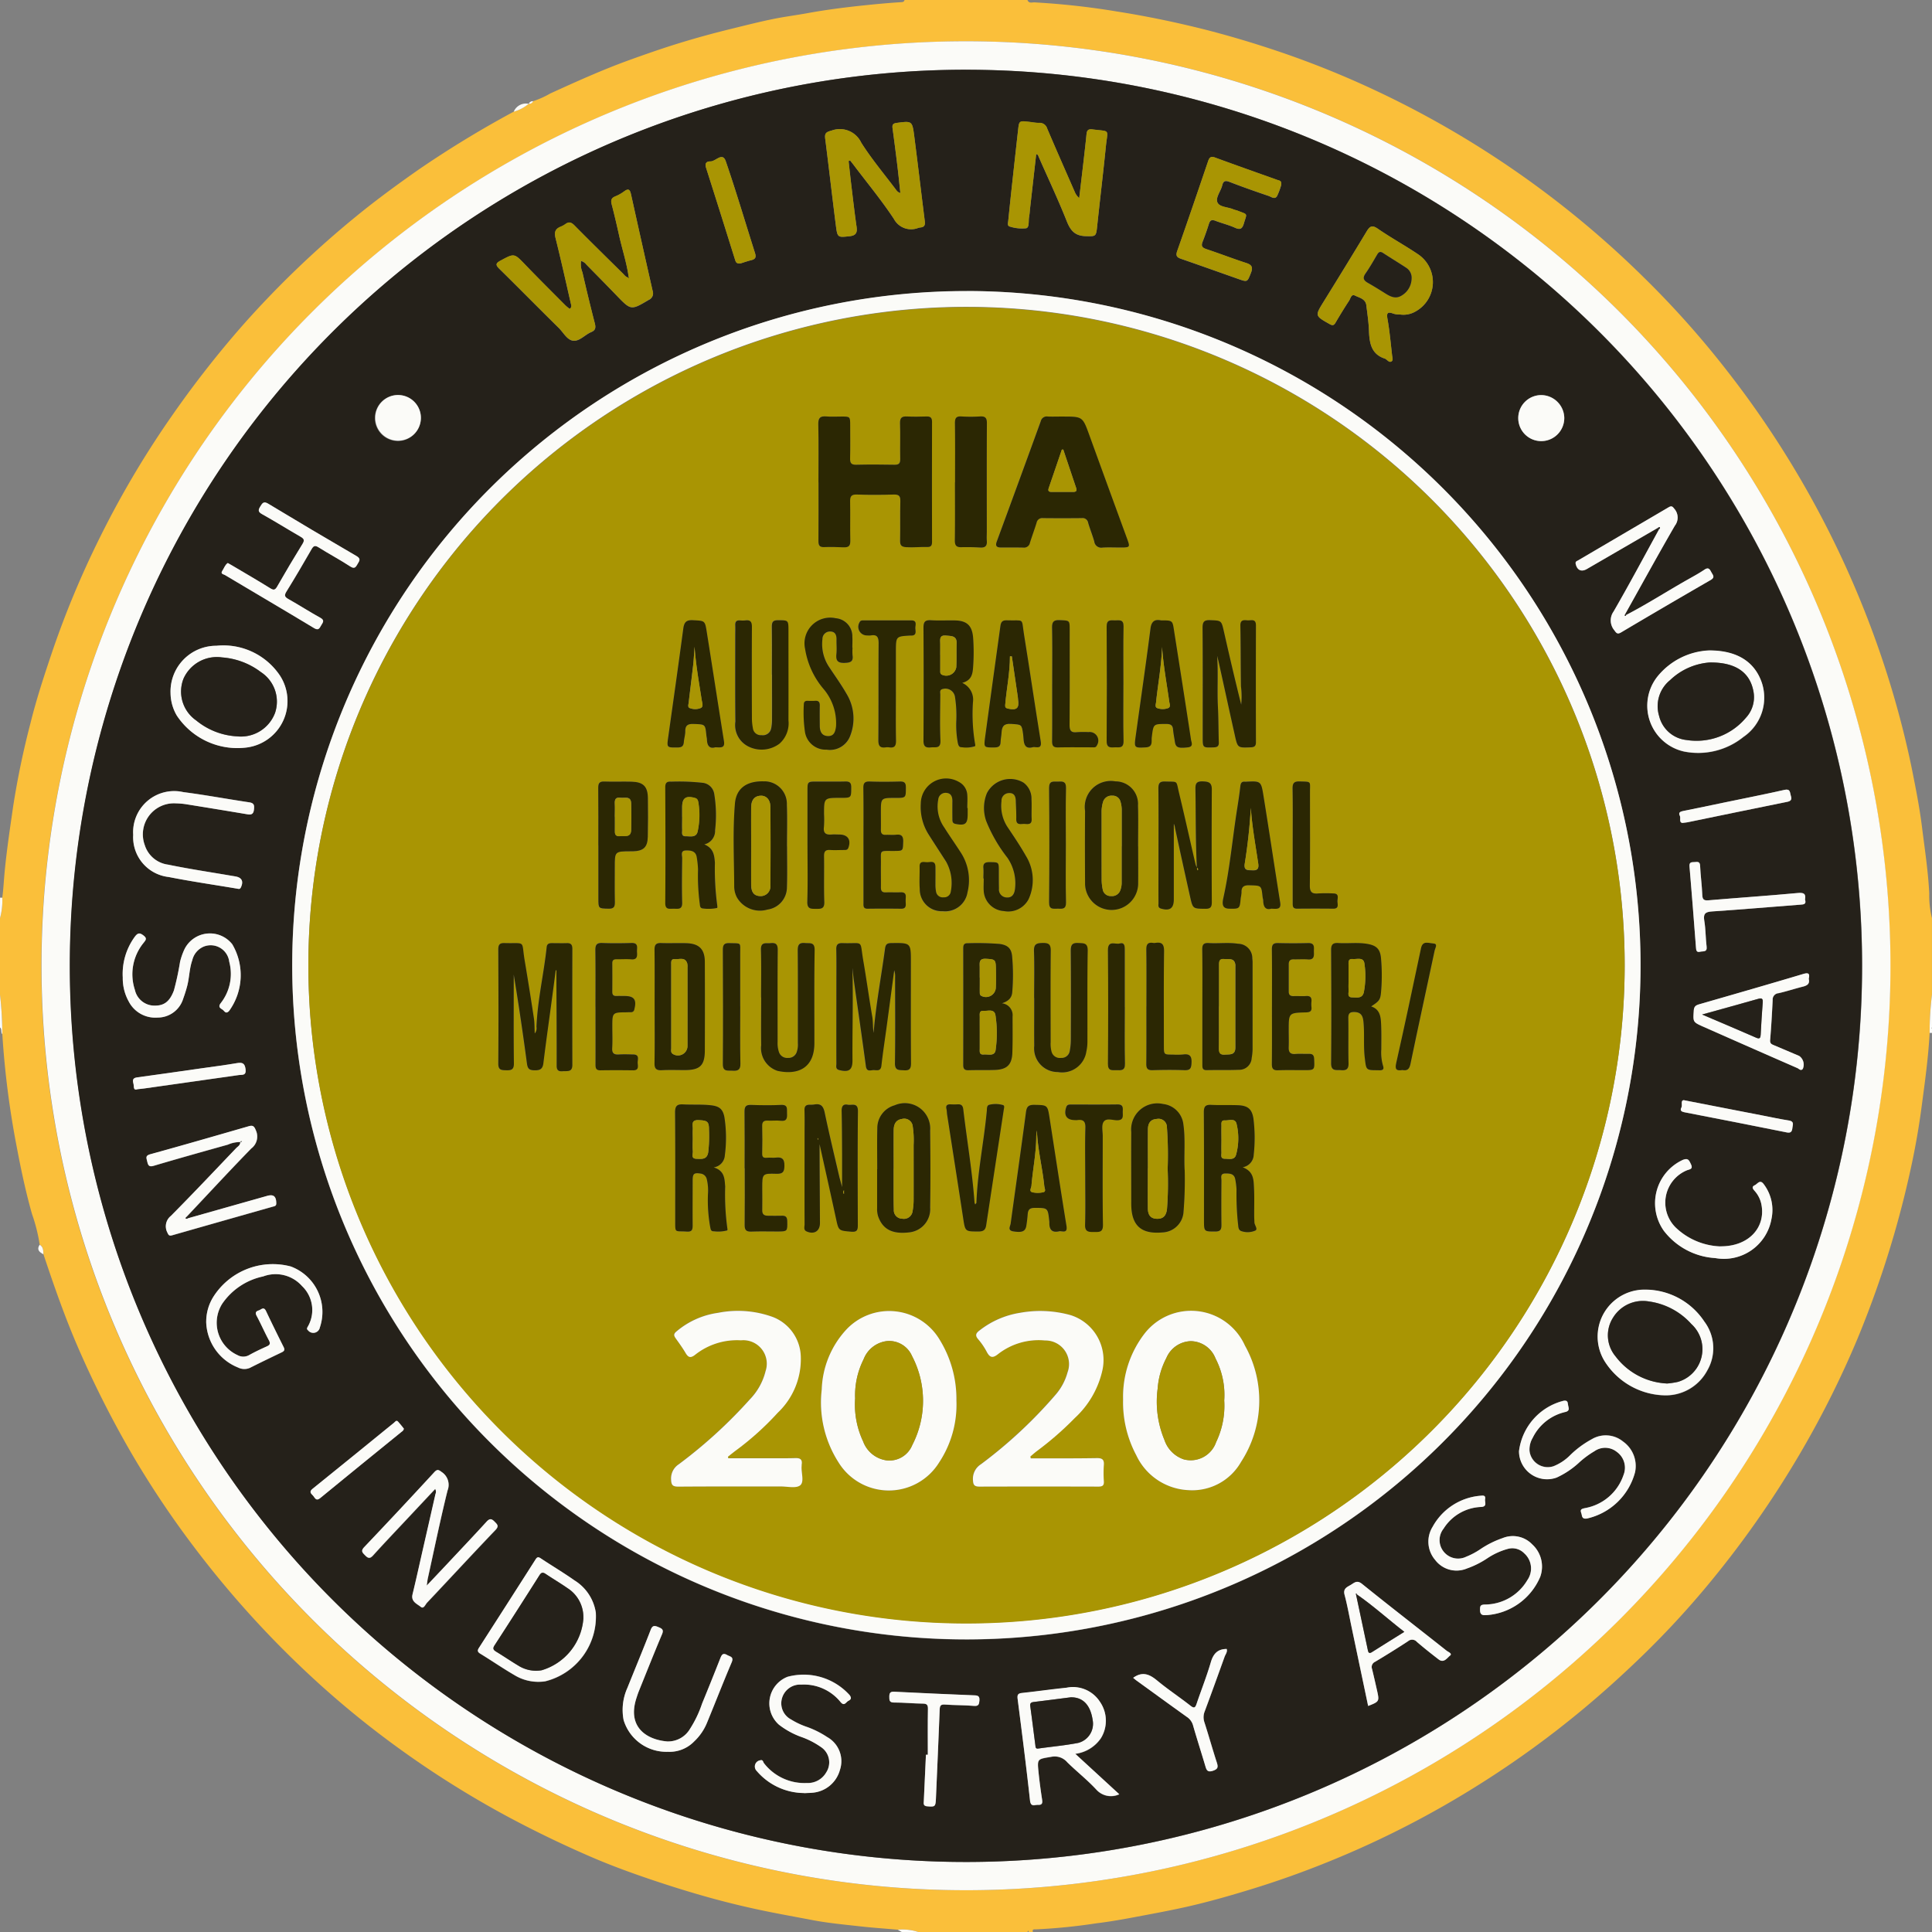 <svg id="Group_82" data-name="Group 82" xmlns="http://www.w3.org/2000/svg" xmlns:xlink="http://www.w3.org/1999/xlink" width="134.315" height="134.315" viewBox="0 0 134.315 134.315">
  <rect x="0" y="0" width="134.315" height="134.315" fill="#808080" stroke="none"/>
  <defs>
    <clipPath id="clip-path">
      <rect id="Rectangle_40" data-name="Rectangle 40" width="134.315" height="134.315" fill="none"/>
    </clipPath>
  </defs>
  <g id="Group_81" data-name="Group 81" clip-path="url(#clip-path)">
    <path id="Path_284" data-name="Path 284" d="M62.883,0h8.549c.091.259.322.157.486.165A52.624,52.624,0,0,1,77.657.8c2.048.322,4.079.744,6.094,1.25Q85.9,2.6,88,3.283a64.175,64.175,0,0,1,7.311,2.86,67.25,67.25,0,0,1,18.943,13.119,64.7,64.7,0,0,1,5.777,6.47,67.47,67.47,0,0,1,10.317,18.645q.922,2.545,1.632,5.155c.37,1.363.7,2.74.977,4.125.252,1.264.5,2.531.659,3.814.193,1.545.431,3.084.508,4.641a6.58,6.58,0,0,0,.189,1.721v5.319a20.345,20.345,0,0,0-.163,2.661c-.092,1.735-.334,3.453-.563,5.174q-.256,1.926-.655,3.821-.523,2.484-1.23,4.932a69.915,69.915,0,0,1-2.585,7.373,66.9,66.9,0,0,1-3.847,7.718,68.638,68.638,0,0,1-6.839,9.716,62.12,62.12,0,0,1-4.9,5.181q-1.727,1.642-3.56,3.166a67.067,67.067,0,0,1-7,5.081,66,66,0,0,1-10.449,5.388q-2.856,1.169-5.813,2.062c-1.138.346-2.284.673-3.44.957-1.1.27-2.214.49-3.328.7-1.239.233-2.478.48-3.728.63a39.785,39.785,0,0,1-4.193.42c-.1,0-.279-.036-.212.182h-.285l-.041-.1-.054.1h-7.6a3.484,3.484,0,0,0-1.416-.159c-.877-.077-1.756-.136-2.63-.234-1.113-.125-2.232-.228-3.329-.439-1.142-.219-2.288-.421-3.427-.659q-1.823-.381-3.615-.874c-1.339-.37-2.668-.782-3.987-1.225-1.456-.488-2.9-1.013-4.306-1.619q-2.888-1.247-5.676-2.732a67.178,67.178,0,0,1-7.815-4.9,64.639,64.639,0,0,1-5.864-4.8,68.777,68.777,0,0,1-8.321-9.187,65.283,65.283,0,0,1-4.468-6.738A71.42,71.42,0,0,1,5.522,93.9c-.961-2.187-1.748-4.439-2.5-6.7-.009-.253,0-.513-.262-.666A11.74,11.74,0,0,0,2.225,84.4c-.437-1.541-.766-3.1-1.063-4.673a61.453,61.453,0,0,1-1-7.824A23.589,23.589,0,0,0,0,69.152V63.833a4.613,4.613,0,0,0,.16-1.426c.082-.622.109-1.251.17-1.874.148-1.507.374-3,.588-4.495a58.531,58.531,0,0,1,1.2-5.759c.4-1.624.922-3.219,1.458-4.809a64.457,64.457,0,0,1,3.384-8.136,65.555,65.555,0,0,1,5.117-8.606,70.861,70.861,0,0,1,4.783-6.1,67.805,67.805,0,0,1,7.9-7.586c1.407-1.15,2.873-2.224,4.363-3.265a72.6,72.6,0,0,1,6.591-4.013,2.686,2.686,0,0,0,1.04-.547h0a.275.275,0,0,0,.3-.18,6.267,6.267,0,0,0,1.2-.538c1.79-.815,3.582-1.627,5.433-2.3,1.162-.42,2.328-.828,3.51-1.192s2.343-.683,3.529-.974c.987-.242,1.97-.494,2.966-.7.817-.17,1.646-.272,2.465-.422C57.523.662,58.893.493,60.272.352c.783-.08,1.566-.152,2.351-.2.1-.007.23,0,.26-.15m4.308,2.869a64.271,64.271,0,1,0,64.223,64.439A64.243,64.243,0,0,0,67.191,2.869" fill="#fabf3a"/>
    <path id="Path_285" data-name="Path 285" d="M339.065,177.357l-.163,0a20.417,20.417,0,0,1,.163-2.661v2.28c-.01.01-.029.021-.028.029a.372.372,0,0,0,.028.066Z" transform="translate(-204.75 -105.545)" fill="#fbfbf8"/>
    <path id="Path_286" data-name="Path 286" d="M.159,177.443c-.12-.133-.006-.346-.159-.467V174.7a23.581,23.581,0,0,1,.159,2.746" transform="translate(0 -105.545)" fill="#fbfbf8"/>
    <path id="Path_287" data-name="Path 287" d="M0,157.657l.16,0A4.615,4.615,0,0,1,0,159.082v-1.425" transform="translate(0 -95.249)" fill="#fbfbf8"/>
    <path id="Path_288" data-name="Path 288" d="M157.957,339.067l-.276-.159a3.485,3.485,0,0,1,1.416.159Z" transform="translate(-95.264 -204.752)" fill="#fbfbf8"/>
    <path id="Path_289" data-name="Path 289" d="M71.6,7.248A64.271,64.271,0,1,1,7.3,71.935,64.235,64.235,0,0,1,71.6,7.248m-.03,1.978A62.3,62.3,0,1,0,133.872,72a62.285,62.285,0,0,0-62.3-62.769" transform="translate(-4.412 -4.379)" fill="#fbfbf8"/>
    <path id="Path_290" data-name="Path 290" d="M90.227,18.757a.923.923,0,0,1,1.04-.547,2.686,2.686,0,0,1-1.04.547" transform="translate(-54.511 -10.993)" fill="#fbfbf8"/>
    <path id="Path_291" data-name="Path 291" d="M7.077,219.276c-.275-.148-.491-.319-.262-.666.264.152.253.413.262.666" transform="translate(-4.059 -132.075)" fill="#fbfbf8"/>
    <path id="Path_292" data-name="Path 292" d="M92.865,17.952a.3.3,0,0,1,.3-.18.275.275,0,0,1-.3.18" transform="translate(-56.105 -10.737)" fill="#fbfbf8"/>
    <path id="Path_293" data-name="Path 293" d="M74.565,12.244A62.3,62.3,0,1,1,12.259,73.768,62.289,62.289,0,0,1,74.565,12.244M20.465,92.1l-.088-.1c1.5-1.587,2.974-3.19,4.5-4.751a1.038,1.038,0,0,0,.317-1.274c-.119-.294-.22-.354-.5-.272-2.273.656-4.545,1.314-6.825,1.942-.37.1-.281.257-.223.508.066.285.133.392.466.293,1.708-.507,3.424-.986,5.14-1.466a2.1,2.1,0,0,1,.861-.181c.009.228-.174.309-.285.426-1.506,1.578-3,3.165-4.539,4.713a.921.921,0,0,0-.238,1.161c.079.183.134.239.332.182q3.5-1,7.006-1.993c.125-.036.232-.047.23-.231-.005-.485-.188-.642-.641-.513L20.465,92.1m102.21-48.013.074.1c-1.049,1.91-2.074,3.835-3.165,5.721a1.064,1.064,0,0,0,.055,1.313c.138.2.215.29.469.14q3.1-1.837,6.219-3.638c.317-.182.173-.333.064-.523s-.188-.4-.488-.2c-.379.257-.785.474-1.184.7-1.429.807-2.809,1.7-4.267,2.454a.7.7,0,0,0-.068-.06c1.148-2.052,2.278-4.114,3.456-6.147a.922.922,0,0,0-.039-1.178c-.135-.177-.208-.217-.4-.1q-3.14,1.851-6.287,3.689c-.085.05-.2.072-.169.237.1.443.391.587.782.36l4.951-2.869M51.076,26.7c-.168-.035-.257-.174-.368-.283-1.123-1.112-2.254-2.217-3.364-3.342-.219-.222-.391-.274-.64-.088a1.559,1.559,0,0,1-.334.18c-.372.154-.441.391-.342.788.376,1.5.712,3.013,1.056,4.523.028.122.1.273-.072.4a3.288,3.288,0,0,1-.288-.234c-.936-.942-1.88-1.878-2.8-2.835-.776-.807-.757-.805-1.716-.29-.328.176-.379.286-.094.566,1.387,1.363,2.751,2.751,4.137,4.116.323.318.581.842,1.006.888.441.048.818-.421,1.252-.6.3-.124.325-.31.249-.606q-.456-1.766-.86-3.546a1.477,1.477,0,0,1-.094-.792.694.694,0,0,1,.363.247c.7.712,1.4,1.419,2.09,2.137,1.018,1.057,1.011,1.055,2.252.321a.492.492,0,0,0,.271-.616q-.762-3.35-1.5-6.7c-.067-.3-.146-.476-.477-.229a2.8,2.8,0,0,1-.618.349c-.28.113-.329.274-.254.557.193.733.363,1.472.528,2.212.214.954.526,1.886.655,2.86l-.034.033m23.542.926a46.869,46.869,0,1,0,46.828,46.255A46.886,46.886,0,0,0,74.619,27.63m4.824-9.511c.134.027.14.113.169.181.657,1.49,1.351,2.965,1.953,4.477.261.657.57,1.024,1.327,1.041.671.014.711.036.781-.631.2-1.87.423-3.736.612-5.607.125-1.239.333-1.021-.931-1.183-.311-.04-.39.079-.416.344-.062.629-.136,1.256-.207,1.884q-.145,1.274-.3,2.548a1.153,1.153,0,0,1-.319-.452c-.64-1.462-1.285-2.922-1.91-4.391a.543.543,0,0,0-.568-.385c-.251,0-.5-.055-.753-.08-.627-.062-.629-.061-.7.58q-.19,1.7-.375,3.391c-.106.974-.213,1.948-.309,2.923-.014.141-.089.355.135.4a2.735,2.735,0,0,0,1.114.11c.231-.061.149-.505.2-.779.039-.217.051-.439.076-.659.139-1.232.278-2.465.419-3.708M66.4,18.59l.11-.031c.1.123.194.245.287.369.924,1.224,1.906,2.409,2.748,3.686a1.357,1.357,0,0,0,1.7.627.847.847,0,0,1,.139-.029c.256-.021.348-.147.315-.407-.249-1.974-.481-3.95-.735-5.924-.141-1.089-.154-1.079-1.221-.939-.251.033-.324.124-.291.364q.176,1.29.333,2.582c.078.642.141,1.285.211,1.927a.486.486,0,0,1-.272-.186c-.825-1.1-1.718-2.157-2.45-3.316a1.644,1.644,0,0,0-2.057-.838c-.377.1-.494.18-.446.562.256,2.005.484,4.014.74,6.02.111.87.129.851.95.764.425-.045.553-.228.493-.642-.134-.922-.239-1.848-.352-2.773-.074-.6-.138-1.21-.206-1.816m38.336,10.672a1.644,1.644,0,0,0,1.041-.188,2.332,2.332,0,0,0,.187-4.017c-.9-.607-1.866-1.132-2.761-1.752-.4-.28-.564-.184-.786.184-.977,1.625-1.972,3.24-2.97,4.852-.631,1.019-.635,1.007.4,1.59.2.115.294.093.408-.1.3-.517.617-1.03.946-1.532.1-.152.148-.483.41-.35.3.153.728.223.784.669.074.6.163,1.192.185,1.79.032.858.165,1.627,1.126,1.929.014,0,.025.019.038.027.13.075.246.266.408.156.122-.083.053-.267.037-.4-.1-.847-.171-1.7-.321-2.538-.085-.475.033-.518.433-.371a1.442,1.442,0,0,0,.437.053m-8.258-9.034c.039-.274-.133-.271-.262-.317-1.442-.516-2.888-1.024-4.325-1.554-.313-.116-.413,0-.5.268-.706,2.079-1.413,4.159-2.143,6.23-.118.335-.015.441.275.541,1.328.459,2.653.931,3.978,1.4.636.224.619.217.872-.421.147-.372.083-.558-.316-.687-.931-.3-1.846-.657-2.775-.965-.29-.1-.387-.213-.27-.509q.243-.617.44-1.251c.081-.262.209-.308.457-.213.442.17.909.281,1.339.475.371.168.521.1.636-.294.217-.733.308-.588-.426-.88-.1-.041-.214-.059-.315-.1-.374-.162-.949-.147-1.093-.471-.155-.347.233-.782.329-1.194.071-.3.206-.357.508-.24.9.348,1.808.667,2.721.976.183.062.432.272.587,0a4.686,4.686,0,0,0,.29-.784m-58.82,90.684a.379.379,0,0,1,.021.351q-.427,1.9-.862,3.788c-.242,1.062-.475,2.126-.732,3.185-.124.511.312.66.574.874.2.165.315-.166.435-.293,1.586-1.679,3.153-3.375,4.748-5.045.269-.281.139-.385-.057-.587-.219-.226-.352-.218-.563.013-.863.946-1.745,1.877-2.621,2.812-.48.511-.963,1.02-1.532,1.622.039-.262.05-.387.077-.508.448-2.035.868-4.078,1.369-6.1a1.064,1.064,0,0,0-.407-1.288c-.22-.168-.315-.2-.513.015q-2.418,2.611-4.864,5.2c-.267.28-.13.388.064.586.213.216.339.225.553-.011.763-.846,1.55-1.67,2.328-2.5.656-.7,1.314-1.4,1.982-2.111m44.5,18.409a2.54,2.54,0,0,0,1.785-1.093,2.31,2.31,0,0,0-.066-2.515,2.232,2.232,0,0,0-2.35-.982c-1.021.1-2.038.251-3.059.359-.287.03-.356.121-.318.415.3,2.35.6,4.7.86,7.056.053.481.321.3.553.309.35.017.314-.19.277-.437-.092-.609-.175-1.22-.237-1.833-.1-.951-.079-.907.88-1.071a1.148,1.148,0,0,1,1.118.379c.665.653,1.406,1.233,2.037,1.917a1.359,1.359,0,0,0,1.579.306l-3.059-2.811m-33.334-9.83a3.2,3.2,0,0,0-1.483-2.229c-.76-.537-1.564-1.011-2.339-1.528-.174-.116-.253-.1-.364.072q-1.961,3.077-3.936,6.147c-.118.183-.107.284.092.406.794.487,1.564,1.017,2.369,1.485a3.2,3.2,0,0,0,2.143.435,4.644,4.644,0,0,0,3.52-4.789m74.147-15.1a3.266,3.266,0,0,0,3.123-1.719,3.078,3.078,0,0,0-.2-3.4,4.938,4.938,0,0,0-4.132-2.22,3.264,3.264,0,0,0-2.813,4.956,5.062,5.062,0,0,0,4.024,2.385m3.246-51.778a4.9,4.9,0,0,0-3.6,1.83,3.262,3.262,0,0,0,1.851,5.194,5.006,5.006,0,0,0,4.142-1.016,3.3,3.3,0,0,0,1.275-3.765c-.49-1.435-1.7-2.248-3.669-2.243M19.26,55.561a3.141,3.141,0,0,0,.433,1.578,5.053,5.053,0,0,0,4.9,2.219,3.254,3.254,0,0,0,2.276-4.991,4.734,4.734,0,0,0-4.422-2.076,3.181,3.181,0,0,0-3.187,3.27m2.48,43.711a3.516,3.516,0,0,0,2.207,3.2.978.978,0,0,0,.824.032c.733-.371,1.473-.727,2.214-1.082.173-.083.241-.164.142-.362-.418-.833-.83-1.669-1.228-2.512-.157-.334-.331-.1-.5-.044-.195.062-.272.154-.152.379.3.557.553,1.136.849,1.693.118.222.088.327-.137.428-.418.188-.834.384-1.233.607a.823.823,0,0,1-.811,0,2.472,2.472,0,0,1-1.061-3.569,4.59,4.59,0,0,1,2.849-1.905,2.455,2.455,0,0,1,2.7.671,2.3,2.3,0,0,1,.39,2.84c-.053.093-.069.158.027.237a.466.466,0,0,0,.823-.2,3.369,3.369,0,0,0-2.026-4.24,4.893,4.893,0,0,0-5.385,2.121,3.243,3.243,0,0,0-.49,1.709m1.5-52.733c-.19.125-.257.359-.381.545-.146.218.093.235.185.29,2.062,1.231,4.133,2.445,6.189,3.686.333.2.386,0,.512-.206s.234-.342-.074-.512c-.747-.411-1.463-.877-2.208-1.294-.264-.148-.313-.252-.143-.526.6-.967,1.174-1.948,1.74-2.935.141-.247.246-.293.5-.133.722.454,1.478.855,2.191,1.321.321.209.4.029.524-.185s.232-.354-.095-.543q-3.075-1.784-6.115-3.626c-.319-.193-.408-.065-.561.185s-.167.373.122.536c.9.5,1.767,1.045,2.656,1.558.225.13.333.22.162.5q-.91,1.471-1.768,2.974c-.153.268-.266.256-.5.109-.859-.532-1.734-1.038-2.6-1.554-.1-.056-.192-.109-.329-.188m87.5,73.139a4.377,4.377,0,0,0,3.733-2.664,2.089,2.089,0,0,0-.56-2.259,1.864,1.864,0,0,0-2.055-.432,6.583,6.583,0,0,0-1.524.756,5.23,5.23,0,0,1-1,.535,1.287,1.287,0,0,1-1.582-.36,1.273,1.273,0,0,1,0-1.585,3.224,3.224,0,0,1,2.6-1.511c.462-.017.253-.337.289-.543.049-.276-.136-.256-.323-.237A4.178,4.178,0,0,0,107,113.535a1.953,1.953,0,0,0,.17,2.3,1.863,1.863,0,0,0,2.214.6,6.263,6.263,0,0,0,1.435-.721,4.916,4.916,0,0,1,1.416-.644,1.154,1.154,0,0,1,1.132.311,1.406,1.406,0,0,1,.22,1.86,3.438,3.438,0,0,1-2.947,1.7c-.332.007-.343.115-.345.377,0,.4.242.372.447.354M63.313,132.053c.246-.013.4-.016.562-.029a2.158,2.158,0,0,0,1.92-1.58,1.918,1.918,0,0,0-.884-2.29,6.426,6.426,0,0,0-1.394-.7,5.338,5.338,0,0,1-1.113-.521,1.268,1.268,0,0,1-.628-1.5,1.31,1.31,0,0,1,1.338-.927,3.276,3.276,0,0,1,2.716,1.2c.276.339.388.015.561-.074s.226-.206.075-.4a4.305,4.305,0,0,0-4.306-1.269,1.98,1.98,0,0,0-.6,3.333,5.717,5.717,0,0,0,1.484.826,5.658,5.658,0,0,1,1.432.724,1.276,1.276,0,0,1,.369,1.763,1.471,1.471,0,0,1-1.348.739,3.554,3.554,0,0,1-2.982-1.378c-.066-.083-.066-.262-.262-.2a.435.435,0,0,0-.24.743,4.363,4.363,0,0,0,3.3,1.533m49.7-23.792a1.953,1.953,0,0,0,2.615,1.857,5.963,5.963,0,0,0,1.5-.986,6.385,6.385,0,0,1,1.136-.851,1.294,1.294,0,0,1,1.547.048,1.355,1.355,0,0,1,.469,1.61,3.463,3.463,0,0,1-2.667,2.3c-.222.05-.371.076-.274.336.071.191.009.455.415.386a4.473,4.473,0,0,0,3.327-3.218,2.087,2.087,0,0,0-.837-2.131,1.9,1.9,0,0,0-2.176-.158,6.677,6.677,0,0,0-1.484,1.092,3.385,3.385,0,0,1-1.173.784,1.275,1.275,0,0,1-1.668-1.061,1.591,1.591,0,0,1,.217-.909,3.356,3.356,0,0,1,2.261-1.8c.366-.084.23-.3.2-.495-.023-.161-.02-.333-.306-.287a4.133,4.133,0,0,0-3.1,3.478M15.939,75.343a3.316,3.316,0,0,0,.42,1.691,2.074,2.074,0,0,0,2,1.107,1.854,1.854,0,0,0,1.784-1.321c.1-.281.194-.568.27-.857.157-.6.152-1.223.359-1.81a1.365,1.365,0,0,1,.79-.944,1.3,1.3,0,0,1,1.779,1.049,3.287,3.287,0,0,1-.585,2.871c-.207.267-.048.353.121.462.132.085.218.34.454.089a4.235,4.235,0,0,0,.22-4.635,1.975,1.975,0,0,0-3.316.331,4.646,4.646,0,0,0-.314.89,19.054,19.054,0,0,1-.427,1.989c-.284.755-.666,1.063-1.336,1.057a1.392,1.392,0,0,1-1.376-1.095,3.451,3.451,0,0,1,.6-3.266c.151-.194.283-.3.005-.512s-.4-.19-.6.067a4.384,4.384,0,0,0-.849,2.839M102.519,126c.77-.3.786-.322.624-1.047q-.169-.761-.352-1.52a.394.394,0,0,1,.207-.5q1.16-.691,2.291-1.43a.433.433,0,0,1,.616.042c.49.423,1,.826,1.513,1.22.365.28.592-.106.793-.264.183-.144-.13-.255-.236-.34-1.958-1.551-3.935-3.077-5.879-4.645-.346-.279-.526-.09-.768.058-.26.159-.567.254-.448.7.194.731.326,1.478.482,2.219q.579,2.753,1.157,5.509m30.633-50.545c.087-.383-.015-.454-.4-.338-2.387.714-4.781,1.4-7.174,2.092-.244.07-.4.134-.418.45-.049.794-.073.793.665,1.122l.434.191q3.053,1.347,6.109,2.687c.105.046.233.221.372.053a.735.735,0,0,0-.251-.9q-.87-.372-1.743-.74c-.161-.068-.3-.114-.277-.361.078-.929.131-1.86.176-2.791a.438.438,0,0,1,.407-.47c.568-.129,1.123-.314,1.689-.456.3-.074.5-.192.414-.536M53.865,129.183a2.381,2.381,0,0,0,1.807-.726,3.7,3.7,0,0,0,.9-1.327c.573-1.385,1.115-2.783,1.7-4.162.169-.4-.1-.395-.314-.515-.282-.162-.373-.03-.47.216q-.623,1.588-1.273,3.165a7.807,7.807,0,0,1-.835,1.748,1.771,1.771,0,0,1-1.585.88c-1.381-.115-2.811-.953-2.143-3.012.049-.15.1-.3.154-.447.538-1.332,1.067-2.669,1.626-3.992.138-.328-.016-.394-.258-.5-.26-.112-.4-.129-.53.192-.525,1.353-1.082,2.695-1.623,4.042a3.714,3.714,0,0,0-.26,2.227,3.106,3.106,0,0,0,3.108,2.208m-37.2-63.757a2.781,2.781,0,0,0,2.465,2.942c1.578.315,3.173.541,4.76.81.113.019.194.056.263-.092.188-.4.073-.669-.352-.752-.108-.021-.218-.037-.327-.055-1.462-.252-2.931-.469-4.383-.77a1.964,1.964,0,0,1-1.624-1.361,2.159,2.159,0,0,1,2.151-2.9,5.377,5.377,0,0,1,.8.073q2.081.334,4.16.683c.269.045.441.023.48-.312.034-.288.027-.462-.325-.515-1.53-.228-3.052-.515-4.587-.711a2.853,2.853,0,0,0-3.482,2.96M127,94.045a4.736,4.736,0,0,1-3.119-1.331,2.433,2.433,0,0,1,.8-3.961c.211-.078.442-.079.277-.426-.129-.273-.194-.446-.57-.293a3.316,3.316,0,0,0-1.316,4.922,4.867,4.867,0,0,0,3.577,1.9,3.358,3.358,0,0,0,3.907-2.712,2.966,2.966,0,0,0-.536-2.426c-.263-.36-.43-.017-.622.072-.245.114-.134.255-.007.4a1.985,1.985,0,0,1,.464.92c.324,1.61-.874,2.95-2.857,2.929M86.185,124.039c.073.06.153.131.239.194,1.164.844,2.326,1.692,3.5,2.528a1.033,1.033,0,0,1,.428.591c.269.939.57,1.87.848,2.807.084.281.144.473.532.344.346-.116.377-.25.274-.565-.3-.929-.564-1.872-.864-2.8a1.1,1.1,0,0,1,.023-.774c.468-1.256.923-2.518,1.376-3.779.066-.182.218-.351.147-.55-.642,0-.934.347-1.106.937-.282.968-.658,1.908-.981,2.865-.09.265-.155.359-.429.144-.758-.595-1.566-1.129-2.307-1.742-.523-.433-1.019-.667-1.674-.2M58.9,25.707c.2-.06.463-.158.738-.223s.349-.2.262-.476c-.678-2.134-1.31-4.283-2.038-6.4-.231-.671-.7.024-1.066.01-.222-.008-.417.089-.31.425.689,2.147,1.361,4.3,2.034,6.451.049.157.125.252.38.214M71.907,129.394h-.131q-.075,1.611-.148,3.223c-.007.167-.052.335.23.361.543.05.589.024.612-.519.087-2.07.184-4.139.262-6.209.011-.293.095-.367.385-.345.662.049,1.329.034,1.99.092.321.028.367-.1.387-.364s-.05-.359-.322-.37q-2.8-.112-5.592-.251c-.276-.014-.351.077-.35.343,0,.251,0,.409.334.408.663,0,1.327.068,1.99.075.293,0,.367.092.361.382-.019,1.058-.008,2.117-.008,3.176m60.985-59.46c.074-.42-.1-.492-.524-.453-2.062.192-4.129.331-6.192.507-.346.029-.416-.086-.428-.407-.025-.663-.122-1.323-.148-1.986-.013-.34-.2-.274-.407-.265s-.357,0-.331.306c.161,1.874.3,3.751.449,5.626.014.184.024.368.293.3.2-.051.5.05.447-.357-.073-.6-.066-1.2-.161-1.794-.076-.474.052-.618.534-.649,2.05-.135,4.1-.316,6.148-.471.235-.017.426-.026.322-.355m-16.739-33.5a1.6,1.6,0,1,0-1.577,1.626,1.611,1.611,0,0,0,1.577-1.626m-79.49.054A1.581,1.581,0,0,0,35.11,34.86a1.6,1.6,0,1,0,1.553,1.633m-1.184,70.22c-.124-.149-.256-.324-.4-.484-.119-.129-.2.009-.273.072-1.89,1.534-3.775,3.074-5.671,4.6-.272.219-.089.34.041.484s.2.406.5.155c1.866-1.537,3.748-3.057,5.624-4.582.071-.058.165-.1.182-.244M124.5,83.889c-.291-.022-.108.339-.2.507-.114.211,0,.29.22.333q3.556.685,7.107,1.4c.291.059.363-.071.387-.3s.151-.468-.239-.529c-.608-.095-1.209-.226-1.814-.343L124.5,83.889m-.108-19.279c.167-.023.262-.03.355-.049,2.3-.473,4.6-.952,6.91-1.417.278-.056.331-.175.251-.422-.072-.223-.023-.5-.443-.409-1.4.315-2.81.593-4.215.885-.943.2-1.884.4-2.828.583-.205.041-.346.114-.231.332.086.163-.085.48.2.5M16.975,83.123c.18-.02.306-.031.431-.048q3.3-.465,6.6-.936c.217-.031.519.057.469-.388-.047-.422-.206-.509-.6-.442-.839.144-1.685.251-2.528.371-1.467.209-2.934.424-4.4.619-.315.042-.342.184-.269.44.054.19-.042.5.294.384" transform="translate(-7.404 -7.397)" fill="#25211a"/>
    <path id="Path_294" data-name="Path 294" d="M98.224,51.112A46.869,46.869,0,1,1,51.329,97.395,46.885,46.885,0,0,1,98.224,51.112M52.448,97.9A45.756,45.756,0,1,0,98.327,52.211,45.753,45.753,0,0,0,52.448,97.9" transform="translate(-31.009 -30.88)" fill="#fbfbf8"/>
    <path id="Path_295" data-name="Path 295" d="M96.4,39.386c-.129-.974-.441-1.905-.655-2.86-.166-.74-.335-1.479-.528-2.212-.074-.283-.026-.444.254-.557a2.775,2.775,0,0,0,.618-.349c.331-.247.41-.073.477.229q.743,3.354,1.5,6.7a.493.493,0,0,1-.271.617c-1.241.733-1.235.735-2.252-.322-.691-.718-1.393-1.425-2.09-2.137a.689.689,0,0,0-.363-.247,1.485,1.485,0,0,0,.094.792q.407,1.778.861,3.546c.076.3.046.481-.25.606-.434.183-.811.652-1.252.6-.424-.046-.682-.57-1.005-.888-1.386-1.364-2.75-2.752-4.137-4.116-.284-.279-.233-.39.095-.566.959-.515.94-.517,1.716.29.921.958,1.864,1.893,2.8,2.836a3.415,3.415,0,0,0,.288.234c.173-.122.1-.273.072-.4-.344-1.509-.68-3.021-1.057-4.523-.1-.4-.03-.633.342-.788a1.549,1.549,0,0,0,.334-.18c.249-.186.421-.134.64.088,1.11,1.125,2.24,2.23,3.364,3.341.11.11.2.248.368.283l.065.03-.03-.063" transform="translate(-52.694 -20.113)" fill="#a99503"/>
    <path id="Path_296" data-name="Path 296" d="M178.989,23.6c-.141,1.244-.28,2.476-.419,3.708-.025.22-.036.442-.076.659-.05.274.032.719-.2.779a2.735,2.735,0,0,1-1.113-.11c-.225-.042-.149-.255-.135-.4.1-.975.2-1.95.309-2.924q.185-1.7.375-3.391c.072-.64.075-.642.7-.58.252.025.5.08.753.081a.543.543,0,0,1,.568.385c.625,1.469,1.27,2.929,1.91,4.391a1.151,1.151,0,0,0,.319.452q.148-1.274.3-2.547c.072-.628.145-1.256.207-1.884.026-.265.1-.384.416-.344,1.264.162,1.057-.056.931,1.183-.189,1.87-.416,3.737-.612,5.607-.07.667-.11.644-.781.63-.758-.016-1.066-.384-1.327-1.041-.6-1.512-1.3-2.987-1.953-4.477-.03-.068-.036-.154-.169-.181" transform="translate(-106.951 -12.883)" fill="#a99503"/>
    <path id="Path_297" data-name="Path 297" d="M146.541,24.132c.068.605.133,1.211.206,1.816.112.925.218,1.851.352,2.773.06.414-.068.6-.493.642-.821.087-.839.106-.95-.764-.256-2.005-.484-4.014-.74-6.02-.049-.382.069-.466.446-.562a1.643,1.643,0,0,1,2.058.838c.732,1.159,1.625,2.216,2.449,3.316a.489.489,0,0,0,.272.186c-.07-.642-.133-1.286-.211-1.927q-.157-1.293-.333-2.583c-.033-.239.04-.331.291-.363,1.066-.139,1.08-.15,1.22.939.255,1.973.487,3.95.735,5.924.033.26-.059.387-.315.407a.811.811,0,0,0-.139.029,1.357,1.357,0,0,1-1.7-.627c-.842-1.277-1.824-2.463-2.748-3.686-.094-.125-.192-.246-.287-.369l-.11.032" transform="translate(-87.545 -12.94)" fill="#a99503"/>
    <path id="Path_298" data-name="Path 298" d="M237.153,45.895a1.451,1.451,0,0,1-.437-.053c-.4-.148-.517-.1-.433.371.15.838.222,1.69.321,2.537.016.137.085.321-.037.4-.161.11-.277-.081-.408-.156-.014-.008-.024-.023-.039-.027-.96-.3-1.094-1.072-1.125-1.929-.022-.6-.111-1.2-.185-1.79-.056-.446-.482-.516-.784-.669-.262-.132-.311.2-.41.35-.329.5-.641,1.015-.946,1.533-.114.193-.2.214-.408.1-1.033-.582-1.029-.57-.4-1.589,1-1.613,1.992-3.228,2.97-4.853.222-.368.381-.465.786-.184.9.62,1.856,1.145,2.761,1.752a2.332,2.332,0,0,1-.187,4.017,1.645,1.645,0,0,1-1.041.188m.805-2.485a.824.824,0,0,0-.382-.771c-.526-.346-1.068-.671-1.594-1.017-.193-.127-.3-.086-.412.1-.264.448-.523.9-.819,1.328-.211.305-.125.474.162.638.41.235.813.482,1.213.735.361.228.728.412,1.141.152a1.4,1.4,0,0,0,.692-1.168" transform="translate(-139.821 -24.031)" fill="#a99503"/>
    <path id="Path_299" data-name="Path 299" d="M213.907,29.488a4.725,4.725,0,0,1-.29.784c-.155.276-.4.066-.587,0-.913-.309-1.823-.628-2.721-.977-.3-.117-.437-.063-.508.24-.1.412-.484.847-.33,1.194.145.325.719.31,1.094.472.1.044.213.062.315.1.734.293.643.147.427.881-.115.39-.265.462-.636.294-.43-.194-.9-.306-1.339-.475-.248-.1-.376-.05-.457.213q-.2.633-.441,1.25c-.117.3-.019.413.27.509.93.308,1.844.663,2.775.965.4.129.464.315.317.687-.253.638-.236.645-.872.421-1.326-.467-2.65-.939-3.979-1.4-.289-.1-.393-.206-.274-.541.73-2.071,1.437-4.15,2.143-6.23.092-.271.191-.383.5-.267,1.437.531,2.882,1.039,4.325,1.554.129.046.3.044.262.317" transform="translate(-124.833 -16.657)" fill="#a99503"/>
    <path id="Path_300" data-name="Path 300" d="M280.223,96.485c1.458-.756,2.839-1.647,4.268-2.455.4-.225.8-.443,1.183-.7.3-.2.377,0,.488.2s.253.341-.064.524q-3.122,1.8-6.219,3.638c-.254.15-.331.056-.469-.14a1.064,1.064,0,0,1-.054-1.313c1.091-1.887,2.115-3.811,3.165-5.721.054-.039.086-.089.036-.146-.008-.01-.072.027-.11.043L277.5,93.285c-.391.226-.686.083-.782-.36-.035-.165.084-.187.169-.237q3.143-1.845,6.288-3.69c.2-.115.268-.075.4.1a.922.922,0,0,1,.039,1.178c-1.179,2.034-2.309,4.1-3.456,6.147-.008.038-.034.1-.022.108.045.033.076,0,.089-.048" transform="translate(-167.175 -53.729)" fill="#fbfbf8"/>
    <path id="Path_301" data-name="Path 301" d="M68.68,259.5c-.667.711-1.325,1.41-1.981,2.111-.779.831-1.566,1.655-2.328,2.5-.214.236-.34.227-.553.011-.194-.2-.331-.306-.064-.586q2.453-2.578,4.864-5.2c.2-.215.293-.184.514-.015a1.064,1.064,0,0,1,.407,1.288c-.5,2.022-.92,4.065-1.369,6.1-.027.121-.038.245-.076.508.568-.6,1.051-1.111,1.531-1.622.876-.935,1.758-1.865,2.621-2.811.211-.232.344-.239.563-.013.2.2.325.306.056.587-1.6,1.67-3.162,3.366-4.748,5.045-.121.128-.234.459-.436.294-.262-.215-.7-.363-.574-.874.257-1.058.49-2.123.732-3.185q.432-1.893.862-3.788a.379.379,0,0,0-.021-.351" transform="translate(-38.428 -155.989)" fill="#fbfbf8"/>
    <path id="Path_302" data-name="Path 302" d="M28.6,204.153l5.506-1.559c.453-.128.636.029.641.513,0,.184-.1.2-.23.231q-3.5.992-7.006,1.993c-.2.057-.253,0-.332-.182a.921.921,0,0,1,.238-1.161c1.536-1.548,3.033-3.135,4.54-4.713.111-.117.294-.2.285-.426a2.1,2.1,0,0,0-.861.181c-1.716.48-3.432.96-5.14,1.466-.333.1-.4-.008-.466-.293-.058-.251-.147-.406.223-.508,2.28-.628,4.553-1.286,6.825-1.942.283-.082.384-.022.5.272a1.038,1.038,0,0,1-.317,1.274c-1.523,1.56-3,3.164-4.5,4.751-.026.032-.08.085-.074.093.046.06.106.037.162.009m3.738-5.343-.032-.032a.289.289,0,0,0-.03.059c0,.007.018.02.028.03l.034-.057" transform="translate(-15.542 -119.455)" fill="#fbfbf8"/>
    <path id="Path_303" data-name="Path 303" d="M182.712,300.971l3.059,2.811a1.361,1.361,0,0,1-1.579-.306c-.63-.684-1.372-1.264-2.037-1.917a1.147,1.147,0,0,0-1.117-.379c-.96.163-.976.119-.88,1.07.061.613.144,1.224.237,1.833.037.247.073.454-.277.437-.232-.011-.5.172-.553-.309-.258-2.355-.558-4.706-.86-7.056-.038-.295.031-.385.318-.416,1.021-.108,2.038-.257,3.059-.359a2.23,2.23,0,0,1,2.35.982,2.308,2.308,0,0,1,.066,2.515,2.541,2.541,0,0,1-1.785,1.093m-.291-3.926c-.83.106-1.706.22-2.582.327-.183.022-.288.069-.257.289.125.906.236,1.813.355,2.72.015.118,0,.258.207.228.921-.131,1.851-.213,2.763-.389a1.372,1.372,0,0,0,1.012-1.6c-.151-1.024-.662-1.577-1.5-1.572" transform="translate(-107.959 -179.047)" fill="#fbfbf8"/>
    <path id="Path_304" data-name="Path 304" d="M92.121,277.33a4.644,4.644,0,0,1-3.52,4.789,3.194,3.194,0,0,1-2.142-.435c-.805-.468-1.574-1-2.369-1.485-.2-.122-.21-.223-.092-.406q1.974-3.07,3.936-6.147c.111-.174.19-.188.364-.072.775.517,1.579.992,2.339,1.528a3.2,3.2,0,0,1,1.483,2.229m-.86.4a2.384,2.384,0,0,0-1.1-2.083c-.491-.343-1.01-.647-1.508-.982-.2-.132-.307-.132-.447.089q-1.545,2.442-3.117,4.866c-.143.221-.09.318.112.441.513.31,1.008.652,1.523.959a2.308,2.308,0,0,0,1.633.334,4.068,4.068,0,0,0,2.907-3.626" transform="translate(-50.702 -165.236)" fill="#fbfbf8"/>
    <path id="Path_305" data-name="Path 305" d="M285.025,233.829A5.061,5.061,0,0,1,281,231.445a3.264,3.264,0,0,1,2.813-4.957,4.938,4.938,0,0,1,4.132,2.22,3.077,3.077,0,0,1,.2,3.4,3.265,3.265,0,0,1-3.123,1.719m.3-.812a5.849,5.849,0,0,0,.767-.112,2.369,2.369,0,0,0,.951-4.027,4.847,4.847,0,0,0-2.951-1.568,2.433,2.433,0,0,0-2.485,1.115,2.276,2.276,0,0,0,.165,2.7,4.749,4.749,0,0,0,3.554,1.886" transform="translate(-169.459 -136.834)" fill="#fbfbf8"/>
    <path id="Path_306" data-name="Path 306" d="M293.591,114.228c1.974-.006,3.179.808,3.669,2.243a3.3,3.3,0,0,1-1.275,3.765,5.006,5.006,0,0,1-4.143,1.016,3.262,3.262,0,0,1-1.851-5.194,4.9,4.9,0,0,1,3.6-1.83m.055.84a4.448,4.448,0,0,0-2.764,1.231,2.325,2.325,0,0,0-.762,2.483,2.2,2.2,0,0,0,1.916,1.678,4.482,4.482,0,0,0,4.122-1.55,2.1,2.1,0,0,0,.534-1.758c-.213-1.343-1.19-2.1-3.047-2.083" transform="translate(-174.778 -69.012)" fill="#fbfbf8"/>
    <path id="Path_307" data-name="Path 307" d="M29.951,116.666a3.181,3.181,0,0,1,3.187-3.27,4.733,4.733,0,0,1,4.422,2.077,3.254,3.254,0,0,1-2.276,4.991,5.053,5.053,0,0,1-4.9-2.219,3.138,3.138,0,0,1-.432-1.578m4.61,3.027a2.533,2.533,0,0,0,2.656-1.632,2.449,2.449,0,0,0-.979-2.83,5.076,5.076,0,0,0-2.71-1.025,2.539,2.539,0,0,0-2.674,1.475,2.443,2.443,0,0,0,.882,2.908,4.882,4.882,0,0,0,2.825,1.105" transform="translate(-18.095 -68.502)" fill="#fbfbf8"/>
    <path id="Path_308" data-name="Path 308" d="M36.216,225.961a3.246,3.246,0,0,1,.489-1.709,4.892,4.892,0,0,1,5.386-2.121,3.369,3.369,0,0,1,2.026,4.24.466.466,0,0,1-.823.2c-.1-.08-.079-.144-.027-.237a2.305,2.305,0,0,0-.39-2.84,2.454,2.454,0,0,0-2.7-.671,4.587,4.587,0,0,0-2.849,1.9,2.472,2.472,0,0,0,1.061,3.569.823.823,0,0,0,.811,0c.4-.224.815-.419,1.233-.607.226-.1.255-.207.137-.429-.3-.557-.551-1.136-.849-1.693-.121-.225-.043-.317.152-.379.167-.053.34-.29.5.044.4.843.81,1.679,1.228,2.512.1.2.03.279-.142.362-.741.355-1.481.711-2.214,1.081a.978.978,0,0,1-.824-.032,3.515,3.515,0,0,1-2.207-3.2" transform="translate(-21.88 -134.086)" fill="#fbfbf8"/>
    <path id="Path_309" data-name="Path 309" d="M39.362,92.457c.137.078.234.131.329.188.869.515,1.744,1.022,2.6,1.554.237.147.35.159.5-.109q.858-1.5,1.767-2.974c.171-.277.064-.367-.161-.5-.889-.513-1.76-1.057-2.656-1.558-.289-.162-.277-.283-.122-.536s.241-.377.561-.184q3.044,1.837,6.116,3.626c.326.189.223.328.095.543s-.2.394-.524.185c-.714-.466-1.469-.867-2.191-1.321-.255-.16-.359-.114-.5.133-.566.986-1.141,1.968-1.74,2.935-.169.274-.121.378.143.526.744.417,1.461.883,2.208,1.294.308.17.2.309.074.512s-.179.407-.512.205c-2.056-1.241-4.127-2.455-6.189-3.686-.092-.055-.331-.072-.185-.289.124-.185.191-.42.381-.545" transform="translate(-23.523 -53.315)" fill="#fbfbf8"/>
    <path id="Path_310" data-name="Path 310" d="M254.9,270.968c-.2.017-.449.042-.447-.354,0-.262.013-.37.345-.377a3.437,3.437,0,0,0,2.947-1.7,1.406,1.406,0,0,0-.219-1.86,1.155,1.155,0,0,0-1.132-.311,4.916,4.916,0,0,0-1.416.644,6.263,6.263,0,0,1-1.435.721,1.863,1.863,0,0,1-2.214-.6,1.953,1.953,0,0,1-.17-2.3,4.178,4.178,0,0,1,3.323-2.158c.187-.019.371-.04.323.237-.036.207.173.526-.289.543a3.226,3.226,0,0,0-2.6,1.511,1.274,1.274,0,0,0,0,1.585,1.287,1.287,0,0,0,1.582.36,5.231,5.231,0,0,0,1-.535,6.568,6.568,0,0,1,1.524-.756,1.865,1.865,0,0,1,2.055.432,2.091,2.091,0,0,1,.56,2.259,4.379,4.379,0,0,1-3.733,2.664" transform="translate(-151.559 -158.687)" fill="#fbfbf8"/>
    <path id="Path_311" data-name="Path 311" d="M136.008,302.316a4.361,4.361,0,0,1-3.3-1.533.435.435,0,0,1,.24-.742c.2-.063.2.116.262.2a3.555,3.555,0,0,0,2.982,1.378,1.471,1.471,0,0,0,1.348-.739,1.275,1.275,0,0,0-.37-1.763,5.657,5.657,0,0,0-1.431-.724,5.734,5.734,0,0,1-1.484-.826,1.98,1.98,0,0,1,.6-3.333,4.306,4.306,0,0,1,4.306,1.269c.151.2.11.307-.075.4s-.285.414-.561.074a3.276,3.276,0,0,0-2.716-1.2,1.31,1.31,0,0,0-1.338.927,1.268,1.268,0,0,0,.628,1.5,5.33,5.33,0,0,0,1.113.521,6.427,6.427,0,0,1,1.394.7,1.918,1.918,0,0,1,.884,2.29,2.157,2.157,0,0,1-1.921,1.58c-.157.013-.315.017-.562.03" transform="translate(-80.099 -177.66)" fill="#fbfbf8"/>
    <path id="Path_312" data-name="Path 312" d="M266.771,249.488a4.133,4.133,0,0,1,3.1-3.478c.285-.046.283.127.306.287.028.193.164.412-.2.495a3.358,3.358,0,0,0-2.261,1.8,1.586,1.586,0,0,0-.217.909,1.274,1.274,0,0,0,1.667,1.06,3.39,3.39,0,0,0,1.173-.784,6.684,6.684,0,0,1,1.484-1.092,1.9,1.9,0,0,1,2.176.158,2.088,2.088,0,0,1,.837,2.131,4.473,4.473,0,0,1-3.328,3.218c-.405.069-.344-.2-.415-.386-.1-.26.051-.286.274-.336a3.462,3.462,0,0,0,2.666-2.3,1.353,1.353,0,0,0-.469-1.609,1.294,1.294,0,0,0-1.547-.048,6.383,6.383,0,0,0-1.135.851,5.953,5.953,0,0,1-1.5.986,1.953,1.953,0,0,1-2.615-1.857" transform="translate(-161.166 -148.624)" fill="#fbfbf8"/>
    <path id="Path_313" data-name="Path 313" d="M21.558,166.99a4.384,4.384,0,0,1,.849-2.839c.2-.258.34-.273.6-.067s.146.318-.005.512a3.453,3.453,0,0,0-.6,3.266,1.392,1.392,0,0,0,1.377,1.094c.67.006,1.052-.3,1.336-1.057a19.06,19.06,0,0,0,.427-1.989,4.652,4.652,0,0,1,.314-.889,1.976,1.976,0,0,1,3.316-.331,4.235,4.235,0,0,1-.221,4.635c-.237.252-.322,0-.454-.089-.169-.109-.328-.195-.121-.462a3.285,3.285,0,0,0,.585-2.871,1.3,1.3,0,0,0-1.779-1.049,1.364,1.364,0,0,0-.79.944c-.207.586-.2,1.214-.359,1.81-.076.289-.166.576-.27.857a1.854,1.854,0,0,1-1.784,1.321,2.075,2.075,0,0,1-2-1.108,3.313,3.313,0,0,1-.42-1.691" transform="translate(-13.024 -99.044)" fill="#fbfbf8"/>
    <path id="Path_314" data-name="Path 314" d="M237.743,286.441q-.58-2.759-1.157-5.509c-.156-.741-.287-1.488-.482-2.219-.119-.447.188-.542.448-.7.242-.148.422-.337.768-.058,1.944,1.568,3.921,3.094,5.879,4.645.106.084.42.2.237.34-.2.158-.429.545-.793.264-.514-.395-1.023-.8-1.513-1.22a.433.433,0,0,0-.616-.042q-1.131.739-2.291,1.43a.394.394,0,0,0-.207.5c.122.505.238,1.013.352,1.521.161.725.145.749-.624,1.047m-.786-7.751c-.008-.038-.013-.086-.067-.055-.009.005.014.067.023.1q.409,1.919.815,3.838c.041.194.112.232.287.121.729-.463,1.463-.917,2.246-1.405-1.138-.879-2.162-1.813-3.3-2.6" transform="translate(-142.628 -167.841)" fill="#fbfbf8"/>
    <path id="Path_315" data-name="Path 315" d="M305.439,171.33c.085.344-.116.461-.414.536-.566.141-1.121.326-1.689.455a.438.438,0,0,0-.407.47c-.045.931-.1,1.862-.176,2.791-.021.247.116.293.277.361q.872.369,1.743.74a.735.735,0,0,1,.251.9c-.139.168-.266-.007-.372-.053q-3.059-1.333-6.109-2.687l-.434-.191c-.739-.329-.714-.327-.665-1.121.019-.316.174-.38.418-.45,2.394-.689,4.788-1.378,7.175-2.091.386-.116.488-.045.4.338m-7.413,2.476c1.328.568,2.546,1.082,3.757,1.611.253.11.3.011.314-.207.043-.741.079-1.482.142-2.221.025-.3-.062-.345-.333-.267-1.256.359-2.517.7-3.879,1.083" transform="translate(-179.692 -103.275)" fill="#fbfbf8"/>
    <path id="Path_316" data-name="Path 316" d="M112.518,294.317a3.106,3.106,0,0,1-3.108-2.208,3.717,3.717,0,0,1,.26-2.227c.541-1.347,1.1-2.689,1.623-4.043.125-.321.27-.3.53-.192.243.1.4.171.258.5-.559,1.324-1.088,2.66-1.626,3.993-.059.146-.105.3-.154.447-.668,2.059.762,2.9,2.143,3.012a1.771,1.771,0,0,0,1.585-.88,7.8,7.8,0,0,0,.835-1.749q.648-1.578,1.273-3.165c.1-.247.188-.378.47-.216.209.12.482.119.314.515-.587,1.379-1.129,2.777-1.7,4.162a3.7,3.7,0,0,1-.9,1.326,2.38,2.38,0,0,1-1.807.727" transform="translate(-66.057 -172.531)" fill="#fbfbf8"/>
    <path id="Path_317" data-name="Path 317" d="M23.384,142.022a2.854,2.854,0,0,1,3.482-2.96c1.534.2,3.056.483,4.587.711.352.053.359.227.325.515-.04.334-.211.357-.48.312q-2.078-.349-4.16-.683a5.381,5.381,0,0,0-.8-.073,2.159,2.159,0,0,0-2.151,2.9,1.965,1.965,0,0,0,1.624,1.361c1.452.3,2.921.518,4.383.769.109.019.219.035.327.056.425.082.54.348.352.752-.069.148-.15.111-.263.092-1.587-.269-3.182-.5-4.76-.81a2.782,2.782,0,0,1-2.465-2.942" transform="translate(-14.125 -83.993)" fill="#fbfbf8"/>
    <path id="Path_318" data-name="Path 318" d="M295.211,209.635c1.984.021,3.181-1.319,2.857-2.929a1.983,1.983,0,0,0-.464-.92c-.127-.146-.238-.287.007-.4.192-.089.359-.432.622-.072a2.967,2.967,0,0,1,.536,2.426,3.358,3.358,0,0,1-3.907,2.711,4.867,4.867,0,0,1-3.577-1.9,3.316,3.316,0,0,1,1.316-4.922c.375-.153.44.02.57.293.165.346-.066.348-.277.426a2.433,2.433,0,0,0-.8,3.961,4.736,4.736,0,0,0,3.119,1.331" transform="translate(-175.616 -122.987)" fill="#fbfbf8"/>
    <path id="Path_319" data-name="Path 319" d="M199.021,291.605c.655-.47,1.151-.235,1.674.2.742.614,1.549,1.147,2.307,1.742.274.215.339.121.429-.144.323-.956.7-1.9.981-2.864.172-.59.464-.933,1.106-.937.071.2-.082.367-.147.55-.453,1.262-.908,2.523-1.376,3.779a1.1,1.1,0,0,0-.023.774c.3.93.561,1.873.864,2.8.1.315.072.449-.274.565-.389.13-.449-.063-.532-.344-.277-.937-.579-1.867-.848-2.807a1.031,1.031,0,0,0-.428-.591c-1.17-.836-2.331-1.684-3.5-2.528-.086-.062-.165-.134-.239-.194" transform="translate(-120.24 -174.964)" fill="#fbfbf8"/>
    <path id="Path_320" data-name="Path 320" d="M126.353,34.972c-.256.038-.331-.057-.38-.214-.674-2.151-1.345-4.3-2.034-6.451-.108-.336.087-.433.31-.425.364.013.835-.681,1.066-.01.728,2.116,1.361,4.266,2.038,6.4.087.275.019.41-.261.477s-.543.163-.738.223" transform="translate(-74.86 -16.663)" fill="#a99503"/>
    <path id="Path_321" data-name="Path 321" d="M158.866,301.5c0-1.059-.011-2.118.008-3.176.006-.29-.068-.378-.361-.382-.663-.007-1.327-.076-1.99-.075-.338,0-.332-.158-.334-.408,0-.266.074-.357.35-.343q2.8.14,5.592.252c.272.011.342.107.322.369s-.066.392-.387.364c-.661-.057-1.328-.043-1.99-.092-.29-.021-.374.052-.385.345-.078,2.07-.175,4.139-.262,6.209-.023.543-.068.57-.612.519-.282-.026-.237-.195-.23-.361q.071-1.612.148-3.223h.131" transform="translate(-94.363 -179.507)" fill="#fbfbf8"/>
    <path id="Path_322" data-name="Path 322" d="M304.755,153.995c.1.329-.087.338-.322.355-2.049.155-4.1.336-6.148.471-.482.032-.611.175-.534.65.1.591.088,1.2.161,1.794.05.407-.246.306-.447.357-.268.069-.278-.115-.293-.3-.147-1.876-.287-3.752-.449-5.626-.026-.3.128-.3.331-.306s.394-.075.407.265c.027.663.124,1.323.148,1.986.012.321.082.436.428.406,2.064-.176,4.131-.315,6.193-.506.428-.04.6.033.524.453" transform="translate(-179.267 -91.457)" fill="#fbfbf8"/>
    <path id="Path_323" data-name="Path 323" d="M269.843,70.963a1.6,1.6,0,1,1-1.624-1.575,1.621,1.621,0,0,1,1.624,1.575" transform="translate(-161.093 -41.921)" fill="#fbfbf8"/>
    <path id="Path_324" data-name="Path 324" d="M69.076,71.011a1.586,1.586,0,1,1-1.553-1.633,1.589,1.589,0,0,1,1.553,1.633" transform="translate(-39.816 -41.915)" fill="#fbfbf8"/>
    <path id="Path_325" data-name="Path 325" d="M61.021,250.078c-.016.147-.11.186-.181.244-1.877,1.526-3.758,3.045-5.625,4.582-.3.251-.371-.011-.5-.155s-.313-.265-.041-.484c1.9-1.526,3.781-3.066,5.671-4.6.077-.063.154-.2.273-.072.148.161.281.335.4.484" transform="translate(-32.946 -150.762)" fill="#fbfbf8"/>
    <path id="Path_326" data-name="Path 326" d="M295.432,193.238l5.462,1.061c.6.117,1.206.249,1.814.343.39.061.261.31.239.529s-.1.361-.387.3q-3.55-.713-7.107-1.4c-.224-.043-.334-.122-.22-.333.091-.169-.092-.53.2-.507" transform="translate(-178.34 -116.745)" fill="#fbfbf8"/>
    <path id="Path_327" data-name="Path 327" d="M295.161,141c-.286-.017-.115-.333-.2-.5-.115-.219.026-.291.231-.332.944-.188,1.886-.388,2.828-.583,1.406-.292,2.815-.57,4.216-.885.42-.094.371.186.443.409.08.247.026.365-.252.422-2.3.465-4.606.943-6.909,1.417-.093.019-.188.027-.355.049" transform="translate(-178.178 -83.788)" fill="#fbfbf8"/>
    <path id="Path_328" data-name="Path 328" d="M23.679,188.5c-.336.117-.24-.194-.294-.384-.073-.255-.046-.4.269-.44,1.47-.2,2.936-.41,4.4-.62.844-.12,1.689-.227,2.528-.37.391-.067.55.021.6.442.049.445-.252.357-.469.388q-3.3.475-6.6.936c-.125.017-.251.028-.431.048" transform="translate(-14.107 -112.778)" fill="#fbfbf8"/>
    <path id="Path_329" data-name="Path 329" d="M54.159,99.575a45.755,45.755,0,1,1,44.909,45.842A45.726,45.726,0,0,1,54.159,99.575m61.774-6.7a1.046,1.046,0,0,1-.1-.205c-.384-1.661-.754-3.325-1.151-4.982-.218-.911-.044-.762-.956-.8-.378-.014-.485.108-.481.48.017,1.629.007,3.259.007,4.888,0,1.028,0,2.056,0,3.084,0,.144-.054.315.173.382.62.18.9-.019.892-.663,0-.063,0-.126,0-.19,0-1.7,0-3.391,0-5.047a.935.935,0,0,1,.088.315q.52,2.384,1.046,4.766c.188.84.195.821,1.056.832.361,0,.454-.118.452-.464q-.019-3.915,0-7.83c0-.487-.22-.549-.637-.563-.465-.015-.5.194-.5.567.032,1.809.009,3.62.1,5.429ZM110.8,129.861a7.817,7.817,0,0,0,.92,3.872,4.216,4.216,0,0,0,3.638,2.421,3.9,3.9,0,0,0,3.646-1.97,7.823,7.823,0,0,0,.267-8.078,4.1,4.1,0,0,0-6.983-.83,7.177,7.177,0,0,0-1.487,4.584m-11.589.067a7.827,7.827,0,0,0-1.14-4.189,4.084,4.084,0,0,0-6.555-.7,6.428,6.428,0,0,0-1.667,4.116,7.711,7.711,0,0,0,1.165,5.068,4.109,4.109,0,0,0,6.989.014,7.284,7.284,0,0,0,1.207-4.308m-15.867,4.009-.021-.12c.16-.126.319-.254.48-.379a19.944,19.944,0,0,0,2.981-2.676,5.134,5.134,0,0,0,1.6-3.945,3.041,3.041,0,0,0-1.917-2.7,7.082,7.082,0,0,0-3.829-.3,5.675,5.675,0,0,0-2.9,1.3c-.2.166-.184.282-.056.463.238.335.483.666.689,1.02.191.327.353.381.675.128a4.673,4.673,0,0,1,3.179-1,1.633,1.633,0,0,1,1.714,2.138,4.281,4.281,0,0,1-1.089,1.964,33.379,33.379,0,0,1-4.951,4.52,1.171,1.171,0,0,0-.529,1.061c.012.405.133.491.518.488,2.374-.018,4.748-.007,7.122-.011.456,0,1.048.148,1.332-.079.307-.245.07-.863.1-1.316,0-.047,0-.1.006-.142.051-.34-.111-.443-.432-.434-.585.017-1.171.01-1.757.01q-1.461,0-2.923,0m21.033.006c-.01-.042-.02-.085-.03-.127.144-.121.284-.246.432-.361a22.086,22.086,0,0,0,2.668-2.324,6.412,6.412,0,0,0,1.9-3.265,3.272,3.272,0,0,0-2.185-3.873,7.842,7.842,0,0,0-3.525-.167,6.1,6.1,0,0,0-2.8,1.212c-.24.181-.373.336-.109.631a4.753,4.753,0,0,1,.606.9c.207.379.4.415.752.142a4.581,4.581,0,0,1,3.279-.962,1.643,1.643,0,0,1,1.57,2.216,3.946,3.946,0,0,1-.782,1.5,32.252,32.252,0,0,1-5.24,4.892,1.193,1.193,0,0,0-.555,1.09c.018.339.087.464.452.462q4.132-.022,8.264,0c.28,0,.4-.068.384-.37a8.228,8.228,0,0,1,0-1.139c.031-.395-.144-.477-.5-.47-1.108.021-2.216.015-3.324.018-.42,0-.841,0-1.261,0M89.621,66.089h0c0,1.361.007,2.722-.006,4.083,0,.3.082.43.4.418.441-.018.887,0,1.326.016s.5-.151.488-.516c-.018-.886.007-1.773-.011-2.658-.007-.352.071-.509.469-.495.853.03,1.709.025,2.563,0,.355-.01.468.1.46.455-.022.918,0,1.836-.016,2.753-.006.326.1.429.427.451.493.034.98-.027,1.47-.013.253.008.324-.112.323-.347q-.007-4.178,0-8.357c0-.3-.127-.378-.4-.37-.443.013-.887.022-1.329,0-.36-.019-.508.083-.494.475.028.822,0,1.646.013,2.468.006.306-.087.418-.4.412-.886-.017-1.773-.019-2.659,0-.342.008-.435-.117-.427-.441.019-.759.007-1.519.007-2.279,0-.632,0-.632-.608-.632-.348,0-.7.024-1.044-.006-.423-.037-.577.089-.567.545.031,1.345.011,2.69.011,4.036m16.988-4.572c-.348,0-.7.01-1.044,0a.428.428,0,0,0-.492.325q-1.518,4.189-3.061,8.369c-.111.3-.008.41.289.41.522,0,1.044-.007,1.566.006a.406.406,0,0,0,.449-.327c.148-.467.317-.927.464-1.395a.4.4,0,0,1,.442-.328q1.353.018,2.7,0a.39.39,0,0,1,.443.321c.129.439.3.866.427,1.306a.485.485,0,0,0,.569.422c.41-.026.822,0,1.233-.005.7,0,.7,0,.469-.639q-1.306-3.585-2.614-7.169c-.47-1.292-.466-1.294-1.844-1.294m-14.63,38.36c.037.312.068.625.112.936.275,1.955.562,3.909.823,5.866.057.433.348.268.56.274s.476.084.519-.3c.106-.942.252-1.878.379-2.818q.258-1.911.513-3.823a1.261,1.261,0,0,1,.061.471c0,1.994.021,3.988-.011,5.982-.008.53.267.477.617.5.391.026.508-.09.5-.492-.019-2.342-.01-4.684-.009-7.026,0-1.348,0-1.341-1.352-1.324-.286,0-.4.067-.445.385-.261,1.952-.636,3.889-.794,5.859-.065-.373-.029-.751-.093-1.126-.219-1.292-.4-2.591-.623-3.882-.264-1.529.075-1.179-1.442-1.233-.33-.012-.446.107-.438.438.018.791.008,1.583.008,2.373,0,1.852,0,3.7,0,5.555,0,.167-.092.388.2.46.678.169.924-.006.919-.687-.016-2.134.055-4.269-.007-6.385m-20.624.131.056.015c0,.3,0,.6,0,.893.008,1.912.023,3.823.017,5.735,0,.338.148.4.431.38.3-.025.659.084.658-.433q-.014-4.035,0-8.07c0-.276-.084-.414-.377-.4-.348.011-.7,0-1.044,0-.194,0-.339.042-.363.274-.2,1.853-.634,3.674-.71,5.543a.561.561,0,0,1-.12.462c-.02-.4-.009-.73-.059-1.055q-.3-2.012-.642-4.019c-.243-1.446.125-1.164-1.412-1.209-.348-.01-.423.139-.422.45.009,2.642.018,5.284,0,7.927,0,.46.222.454.553.464.36.011.537-.048.531-.481-.024-1.851-.011-3.7-.011-5.554v-.62q.505,3.095.918,6.186c.049.368.169.465.525.472.383.007.567-.083.617-.494.183-1.5.4-3.006.6-4.509.087-.652.171-1.3.257-1.955M89.7,112.082c.382,1.724.77,3.447,1.142,5.174.187.867.175.847,1.064.925.388.034.456-.105.455-.442-.008-2.643-.022-5.286.008-7.929.007-.638-.428-.4-.707-.454-.329-.067-.433.114-.425.438.025,1,.026,1.994.032,2.991,0,.74,0,1.48,0,2.3-.082-.3-.152-.522-.2-.748-.343-1.478-.7-2.953-1.011-4.438-.093-.447-.27-.643-.724-.56a1.887,1.887,0,0,1-.331.018c-.257,0-.356.116-.348.38.017.553.006,1.108.006,1.662,0,2.089,0,4.178,0,6.267,0,.174-.091.4.147.5.525.227.924-.028.922-.582-.008-1.834-.026-3.668-.027-5.507M117.335,78.15c.038.15.08.3.113.452.374,1.7.743,3.4,1.123,5.094.194.869.2.857,1.1.823.26-.01.364-.089.363-.357q-.009-4.06,0-8.121c0-.5-.353-.325-.6-.35-.269-.027-.49-.025-.482.371.028,1.409.018,2.818.041,4.226a5.435,5.435,0,0,1,.016,1.263c-.422-1.688-.817-3.379-1.2-5.072-.18-.793-.17-.772-.958-.8-.421-.017-.532.112-.528.531.02,2.533.01,5.066.01,7.6,0,.747,0,.736.76.712.26-.008.37-.082.361-.356-.029-.823-.02-1.647-.063-2.468-.062-1.178.032-2.359-.056-3.545m10.714,24.376c.552-.366.635-.45.682-.974a13.184,13.184,0,0,0,0-2.368c-.058-.657-.316-.9-.982-1.009s-1.326-.011-1.987-.054c-.365-.024-.5.093-.5.476.014,2.624.023,5.249,0,7.873-.006.585.35.46.683.488.37.031.54-.063.528-.485-.029-1.043,0-2.087-.016-3.13-.006-.34.116-.437.441-.426.536.019.589.4.621.785.066.8-.011,1.609.084,2.414.1.841.076.844.913.845.032,0,.063.006.095.006.23,0,.356-.048.254-.334a3.273,3.273,0,0,1-.116-1.125c0-.6.013-1.2-.015-1.8-.023-.495-.1-.989-.685-1.181m-25.687-.22c.514-.158.7-.424.73-.778a14.219,14.219,0,0,0-.011-2.511c-.055-.54-.315-.762-.861-.84a20.082,20.082,0,0,0-2.226-.049c-.266-.008-.309.135-.309.357q.008,4.057,0,8.113c0,.266.093.365.359.358.616-.016,1.234,0,1.85-.02.836-.03,1.174-.353,1.2-1.2s.012-1.676.016-2.514a.83.83,0,0,0-.754-.92M82.336,113.715a.9.9,0,0,0,.776-.831,9.35,9.35,0,0,0-.026-2.643c-.109-.6-.369-.784-.972-.847-.631-.067-1.264-.023-1.895-.057-.431-.023-.57.11-.566.556.021,2.482.009,4.964.01,7.446,0,1-.053.779.792.839.366.027.424-.114.42-.426-.013-1.043-.006-2.087,0-3.13,0-.475.1-.547.559-.475a.5.5,0,0,1,.423.388,3.352,3.352,0,0,1,.081,1.035,10.538,10.538,0,0,0,.152,2.265c.034.153.03.334.258.322a2.412,2.412,0,0,0,.931-.06c.02-.009.021-.089.01-.131a17.229,17.229,0,0,1-.152-2.926c-.045-.509-.015-1.084-.8-1.324m36.776-.007a.915.915,0,0,0,.766-.87,10.674,10.674,0,0,0-.019-2.506c-.1-.679-.392-.913-1.092-.938-.616-.022-1.234.008-1.849-.023-.392-.019-.511.111-.508.509.018,2.5.01,5,.011,7.494,0,.82,0,.8.8.8.353,0,.417-.15.413-.458-.014-1.027-.01-2.055,0-3.083,0-.194-.109-.486.259-.493.307-.006.626-.006.7.4a5.2,5.2,0,0,1,.089.7,19.928,19.928,0,0,0,.1,2.366c.031.194,0,.453.222.536a1.339,1.339,0,0,0,.974-.027c.222-.1-.05-.381-.052-.588,0-.142-.014-.284-.015-.426,0-.664.021-1.33-.015-1.992-.029-.529-.014-1.11-.786-1.4M78.231,102.521c0,1.313.015,2.625-.009,3.937-.008.4.126.522.514.5.536-.029,1.075-.005,1.613-.008,1.036-.006,1.366-.318,1.372-1.359q.017-3.083,0-6.168c0-.875-.4-1.267-1.279-1.294-.585-.018-1.171.012-1.755-.01-.351-.013-.469.11-.464.464.017,1.313.007,2.625.007,3.938m38.08-.005q0,2.018,0,4.036c0,.218-.01.409.306.4.743-.017,1.488.007,2.231-.023a.862.862,0,0,0,.891-.817,3.748,3.748,0,0,0,.063-.612q.007-2.991,0-5.982a2.317,2.317,0,0,0-.019-.331,1,1,0,0,0-.989-1.02c-.675-.1-1.359-.006-2.037-.049-.358-.023-.459.1-.454.456.02,1.313.008,2.627.009,3.941M81.675,91.256a.961.961,0,0,0,.765-.986,9.032,9.032,0,0,0-.055-2.5.914.914,0,0,0-.775-.789,15.232,15.232,0,0,0-2.223-.083c-.307-.019-.411.089-.41.4.01,2.674.016,5.347,0,8.021,0,.512.307.407.591.41s.6.08.585-.42c-.032-1.027-.016-2.056,0-3.085,0-.2-.139-.534.254-.544.336-.008.69.027.759.468a6.763,6.763,0,0,1,.09.846,14.826,14.826,0,0,0,.109,2.318c.031.165-.008.389.232.4a2.882,2.882,0,0,0,.985-.035c.018-.005.023-.114.01-.17a18.927,18.927,0,0,1-.163-2.976c-.04-.523-.092-1.009-.747-1.277M99.616,80.032c.665-.181.72-.642.753-1.134a13.818,13.818,0,0,0,0-1.988c-.064-.837-.405-1.2-1.254-1.218-.553-.014-1.109.021-1.66-.012-.405-.024-.543.083-.539.517q.033,3.915,0,7.829c0,.407.126.532.513.492.328-.033.694.11.666-.488-.048-1.058-.016-2.119-.01-3.179,0-.157-.071-.357.2-.4a.672.672,0,0,1,.824.572,8.464,8.464,0,0,1,.091,1.607,6.9,6.9,0,0,0,.1,1.558c.037.161.07.328.279.318.309-.015.629.088.922-.073.026-.014.017-.12,0-.177a12.267,12.267,0,0,1-.145-2.88,1.274,1.274,0,0,0-.746-1.344M87.437,91.4h0c0-.965.029-1.931-.008-2.894a1.564,1.564,0,0,0-1.617-1.627c-1.191-.028-1.9.5-1.993,1.55-.16,1.909-.058,3.824-.05,5.737a1.671,1.671,0,0,0,.186.778,1.851,1.851,0,0,0,2.129.848,1.563,1.563,0,0,0,1.35-1.545c.032-.948.008-1.9.008-2.847m6.269,22.442H93.7c0,.9,0,1.8,0,2.705a1.7,1.7,0,0,0,.068.561c.314.913,1,1.269,2.179,1.123a1.617,1.617,0,0,0,1.44-1.72c.025-1.787.016-3.575,0-5.362a1.765,1.765,0,0,0-2.472-1.747,1.644,1.644,0,0,0-1.2,1.594c-.023.948-.005,1.9-.005,2.847M111.846,91.4h-.009c0-.949.024-1.9-.007-2.847a1.566,1.566,0,0,0-1.566-1.674,1.809,1.809,0,0,0-2.113,2.056c-.012,1.693-.008,3.386,0,5.078a1.846,1.846,0,0,0,3.691,0c.011-.87,0-1.74,0-2.61m3.235,22.485c-.055-1.076.066-2.136-.09-3.192a1.6,1.6,0,0,0-1.406-1.384,1.819,1.819,0,0,0-2.214,1.946c-.012,1.66,0,3.321,0,4.981,0,1.515.676,2.135,2.183,1.995a1.523,1.523,0,0,0,1.442-1.335,27.238,27.238,0,0,0,.089-3.011M85.632,101.9h0c0,1.108-.011,2.215,0,3.323A1.664,1.664,0,0,0,86.775,107c1.4.308,2.56-.179,2.561-1.931,0-2.152-.019-4.3.018-6.455.01-.59-.331-.464-.664-.5-.39-.038-.515.1-.511.5.019,2.152.009,4.3.008,6.455a1.556,1.556,0,0,1-.089.652.6.6,0,0,1-.6.379.6.6,0,0,1-.627-.409,1.929,1.929,0,0,1-.093-.7c0-2.136-.011-4.272.008-6.407,0-.4-.146-.5-.5-.462-.307.032-.682-.117-.667.453.03,1.106.009,2.215.009,3.322m18.983.05h0c0,1.108-.008,2.216,0,3.325a1.642,1.642,0,0,0,1.644,1.818,1.7,1.7,0,0,0,1.977-1.422,3.161,3.161,0,0,0,.075-.7c.007-2.105-.015-4.211.02-6.316.009-.547-.266-.511-.64-.532-.418-.024-.541.108-.537.53.021,2.058.013,4.116.007,6.174a4.378,4.378,0,0,1-.078.8.57.57,0,0,1-.614.483.59.59,0,0,1-.652-.432,2.079,2.079,0,0,1-.063-.657c0-2.121-.014-4.243.007-6.364,0-.427-.13-.543-.541-.537s-.641.049-.624.558c.037,1.091.011,2.184.011,3.276m-18.227-22.5c0,1.044,0,2.089,0,3.133a2.833,2.833,0,0,1-.061.61.587.587,0,0,1-.672.466.552.552,0,0,1-.6-.491,3.783,3.783,0,0,1-.067-.657c-.005-2.121-.01-4.241,0-6.362,0-.339-.077-.516-.447-.467a1.9,1.9,0,0,1-.38,0c-.246-.017-.342.093-.33.336s0,.506,0,.76c0,1.978-.013,3.956.01,5.934a1.66,1.66,0,0,0,.908,1.738,2.065,2.065,0,0,0,2.157-.2,1.894,1.894,0,0,0,.623-1.622c.008-2.073,0-4.146,0-6.219,0-.753,0-.734-.74-.737-.351,0-.417.142-.413.452.014,1.108.006,2.215.006,3.323M99.117,66.092h0c0,1.344.011,2.688-.008,4.032,0,.348.1.486.448.478.442-.011.885,0,1.326.022.363.021.478-.139.447-.479-.02-.22,0-.443,0-.664,0-2.5-.009-5,.006-7.494,0-.379-.114-.5-.485-.475a9.861,9.861,0,0,1-1.28,0c-.355-.023-.463.1-.458.456.019,1.375.008,2.751.008,4.127M104.544,84.5c.245-.022.619.16.528-.4-.4-2.475-.764-4.957-1.162-7.433-.194-1.207.065-.933-1.222-.981-.3-.011-.384.14-.418.391-.354,2.579-.716,5.156-1.064,7.736-.1.728-.081.719.654.711.272,0,.412-.076.421-.364.007-.22.055-.438.068-.658.025-.416.141-.652.653-.614.747.055.751.012.851.75.013.094.019.189.025.283.025.41.126.734.665.583m-22.1.009c.354,0,.69.1.606-.426-.41-2.538-.8-5.08-1.2-7.618-.125-.781-.14-.745-.956-.79-.478-.027-.615.152-.674.591-.332,2.5-.688,5-1.04,7.5-.11.779-.116.763.663.755.285,0,.394-.1.417-.373.021-.251.1-.5.1-.749,0-.417.175-.526.577-.512.813.03.813.007.89.8.009.094.037.187.04.281.011.425.177.659.58.54m30.985-8.822c-.334-.069-.652-.027-.728.561-.322,2.506-.686,5.006-1.032,7.508-.111.8-.1.8.7.759.511-.027.382-.423.415-.7.113-.941.1-.93,1.017-.927.292,0,.437.082.463.383.024.283.084.562.125.844.06.409.219.469.895.4.423-.045.257-.344.228-.534q-.58-3.817-1.186-7.629c-.1-.666-.109-.665-.9-.665m7.69,20.035c.357.01.678.078.6-.431-.4-2.478-.766-4.959-1.165-7.436-.164-1.017-.187-1.013-1.237-.96a.381.381,0,0,1-.048,0c-.222-.02-.295.09-.319.3-.061.533-.141,1.063-.225,1.593-.326,2.063-.5,4.148-.959,6.193-.124.558.024.734.422.74.718.011.717.011.787-.744a2.88,2.88,0,0,0,.054-.374c-.019-.416.173-.524.574-.509.806.029.807.006.89.8.01.094.043.186.046.28.012.421.165.67.583.54M106.36,118.158c.224-.024.592.178.5-.372-.4-2.494-.785-4.992-1.173-7.489-.144-.925-.143-.908-1.08-.926-.38-.007-.512.113-.562.5-.341,2.584-.711,5.165-1.065,7.748-.028.2-.238.48.181.548.6.1.844,0,.909-.393.044-.264.072-.532.094-.8.024-.3.13-.439.47-.439.928,0,.929-.017,1.029.91a.644.644,0,0,1,.007.1c-.013.462.141.746.688.621M91.99,77.585h-.007c0-.253.014-.507,0-.76a1.261,1.261,0,0,0-1.154-1.286,1.788,1.788,0,0,0-2.131,2.126,5.661,5.661,0,0,0,1.263,2.767,3.68,3.68,0,0,1,.889,2.629c-.045.346-.13.689-.575.67-.418-.018-.548-.322-.554-.692-.008-.475-.013-.95,0-1.425.006-.241-.076-.353-.327-.334a5.223,5.223,0,0,1-.523,0c-.179,0-.262.079-.259.257a9.488,9.488,0,0,0,.085,1.94,1.458,1.458,0,0,0,1.5,1.2,1.5,1.5,0,0,0,1.635-.948,3.3,3.3,0,0,0-.242-2.922c-.368-.644-.8-1.249-1.214-1.87A2.853,2.853,0,0,1,89.9,77a.52.52,0,0,1,.552-.533c.344.008.433.257.426.563-.007.333.029.668-.007,1-.051.471.095.639.595.618.408-.018.589-.108.526-.534a3.582,3.582,0,0,1,0-.522m8,11.154h-.02c0-.3.018-.6,0-.9a1.083,1.083,0,0,0-.592-.915,1.76,1.76,0,0,0-2.64,1.507,3.577,3.577,0,0,0,.555,2.168c.4.627.8,1.249,1.206,1.873a3.035,3.035,0,0,1,.326,2.064.461.461,0,0,1-.5.415.467.467,0,0,1-.524-.382,2.513,2.513,0,0,1-.046-.518c-.006-.411,0-.823,0-1.234-.008-.456-.362-.3-.6-.308-.214-.01-.508-.1-.5.3.008.522-.028,1.046.011,1.565a1.521,1.521,0,0,0,1.6,1.538A1.566,1.566,0,0,0,99.979,94.6a3.519,3.519,0,0,0-.494-2.813c-.366-.572-.76-1.127-1.121-1.7a2.533,2.533,0,0,1-.418-1.94.509.509,0,0,1,.558-.467c.339.022.428.272.426.574q0,.617,0,1.234c0,.155-.012.3.217.351.67.135.847,0,.845-.674,0-.143,0-.285,0-.427m1.094,4.889h.023c0,.316-.025.635.005.948a1.493,1.493,0,0,0,1.4,1.319,1.59,1.59,0,0,0,1.713-.828,3.191,3.191,0,0,0-.185-3.005c-.393-.7-.848-1.371-1.3-2.04a2.692,2.692,0,0,1-.4-1.767.529.529,0,0,1,.523-.564c.349-.02.46.217.471.522.014.426.043.853.033,1.279-.01.462.318.335.561.344s.529.078.51-.344c-.021-.458.015-.919-.013-1.376a1.37,1.37,0,0,0-.555-1.152,1.819,1.819,0,0,0-2.545.738,2.736,2.736,0,0,0-.042,1.948,10.4,10.4,0,0,0,1.467,2.535,3.143,3.143,0,0,1,.525,2.209c-.047.326-.2.585-.58.556a.553.553,0,0,1-.53-.614c-.011-.411-.008-.823-.009-1.234,0-.614,0-.6-.629-.608-.317,0-.477.074-.444.422.022.235,0,.473,0,.711m-.567,22.66a.67.67,0,0,1-.048-.129c-.158-2.174-.529-4.322-.784-6.485-.031-.262-.141-.363-.394-.345a4.512,4.512,0,0,1-.474,0c-.235-.009-.369.059-.3.33.03.122.026.251.045.376.372,2.4.749,4.8,1.115,7.2.144.943.132.928,1.072.933.339,0,.481-.106.53-.435q.6-4.027,1.225-8.051c.016-.106.067-.26-.048-.3a1.846,1.846,0,0,0-.933-.028c-.215.032-.184.273-.2.435-.2,2.134-.646,4.239-.723,6.386,0,.023-.032.046-.082.111m-26.2-24.975v3.7c0,.729,0,.706.706.725.377.01.449-.141.441-.473-.019-.806-.007-1.612-.007-2.418,0-1.1,0-1.1,1.12-1.1.048,0,.1,0,.143,0,.727-.02,1.015-.28,1.032-1,.021-.9.019-1.8.007-2.7-.011-.806-.319-1.116-1.127-1.138-.632-.017-1.265.012-1.9-.011-.341-.013-.428.117-.425.439.015,1.327.006,2.655.007,3.983m18.432.02q0,1.994,0,3.988c0,.207-.031.416.3.41.775-.013,1.551-.011,2.326,0,.259,0,.333-.117.319-.348a2.953,2.953,0,0,1,0-.427c.022-.262-.083-.376-.352-.366-.348.013-.7-.005-1.044.006-.248.008-.335-.1-.331-.338.008-.538-.006-1.076,0-1.614.015-1.049-.168-.921.929-.93.618-.006.595,0,.62-.62.016-.389-.1-.555-.5-.507-.234.028-.475,0-.712.008s-.344-.089-.339-.332c.008-.411,0-.823,0-1.235,0-1,0-1,1-1,.75,0,.735,0,.737-.738,0-.315-.1-.412-.411-.4-.7.018-1.393.023-2.088,0-.355-.013-.461.1-.456.456.019,1.329.008,2.659.008,3.988m-8.262,22.441h0c0,1.312.01,2.624-.007,3.935,0,.353.109.475.462.461.6-.023,1.2-.006,1.8-.007.727,0,.711,0,.7-.726,0-.3-.122-.381-.4-.368-.315.015-.632,0-.948,0-.271,0-.4-.108-.391-.4.016-.505,0-1.011,0-1.517,0-1.006,0-1.03.984-1,.443.013.551-.125.558-.555.007-.472-.155-.624-.6-.568-.2.025-.412-.011-.615.009-.242.025-.338-.044-.331-.305.017-.632.016-1.265,0-1.9-.007-.294.111-.392.392-.377.3.016.6-.024.9.01.435.05.452-.2.435-.515-.016-.287.092-.613-.417-.587-.694.035-1.391.025-2.086,0-.361-.013-.456.12-.451.466.017,1.311.007,2.624.007,3.935m36.661-11.237c0,1.328.008,2.657-.006,3.985,0,.323.087.453.427.439.6-.024,1.2-.008,1.8-.008.755,0,.745,0,.713-.764-.011-.261-.1-.375-.362-.366-.316.011-.634-.017-.948.007-.363.027-.475-.134-.46-.473.018-.395,0-.791,0-1.186,0-1.2,0-1.2,1.193-1.233.274-.007.424-.07.388-.373a1.759,1.759,0,0,1,0-.379c.029-.283-.074-.406-.372-.385s-.57-.006-.853.006c-.234.009-.356-.07-.354-.32.006-.632,0-1.265,0-1.9,0-.231.1-.347.345-.339.332.011.666-.018,1,.007.418.032.424-.229.405-.515s.1-.635-.4-.621q-1.043.028-2.087,0c-.326-.008-.44.093-.435.431.017,1.328.007,2.656.007,3.985m-47.03.016c0,1.328,0,2.657,0,3.985,0,.249.021.427.347.42.758-.016,1.518-.013,2.277,0,.4.006.324-.278.309-.495s.158-.589-.305-.6c-.332-.005-.665-.019-1,0s-.489-.084-.467-.452c.029-.488.008-.98.008-1.47,0-1,0-1,1.023-1.011.095,0,.19,0,.285-.006a.221.221,0,0,0,.223-.2c.175-.669-.011-.927-.68-.926-.19,0-.38,0-.569,0s-.285-.078-.283-.281q.009-1,0-1.993c0-.2.08-.285.281-.282.348.007.7-.021,1.043.008.428.035.412-.239.393-.514s.137-.639-.385-.623c-.68.021-1.361.027-2.04,0-.389-.015-.475.136-.47.5.018,1.312.007,2.625.008,3.938m34.048,11.735c0,1.138.023,2.277-.011,3.414-.016.523.281.5.631.5s.621.036.612-.5c-.035-2.054-.016-4.109-.015-6.164,0-.331-.1-.73.051-.977.192-.321.639-.118.97-.127.437-.011.37-.288.37-.553s.078-.553-.365-.547c-1.075.015-2.149,0-3.225.007-.141,0-.278,0-.338.182-.19.578.027.9.621.9a.9.9,0,0,0,.142,0c.421-.063.581.085.567.54-.033,1.105-.011,2.212-.011,3.319M88.858,91.3h0c0,1.313.027,2.627-.013,3.939-.016.522.249.5.608.5s.591,0,.574-.486c-.038-1.058,0-2.119-.019-3.179-.006-.335.106-.452.436-.428.315.023.632.008.948,0,.123,0,.246.013.306-.152.206-.557-.041-.923-.638-.924-.174,0-.349-.012-.522,0-.387.033-.6-.077-.538-.522a7.118,7.118,0,0,0,.007-.9c0-1.128,0-1.128,1.15-1.127.754,0,.736,0,.74-.736,0-.324-.122-.4-.418-.4-.648.015-1.3,0-1.946,0-.675,0-.676,0-.677.652q0,1.875,0,3.749M95,80.67q0-1.424,0-2.848c0-1.027,0-1.027,1.005-1.084a.372.372,0,0,1,.047,0c.4.02.313-.282.3-.5s.158-.554-.287-.554q-1.661,0-3.322,0c-.11,0-.213.006-.272.138a.6.6,0,0,0,.545.908,1.355,1.355,0,0,0,.237,0c.45-.079.549.124.546.549-.019,2.246,0,4.492-.018,6.738,0,.405.128.547.511.493a.85.85,0,0,1,.237,0c.378.058.485-.105.478-.476C94.99,82.916,95,81.793,95,80.67m10.869-.573c0,1.329.009,2.658-.006,3.987,0,.331.1.442.433.434.775-.019,1.55,0,2.325-.007.133,0,.284.044.36-.142a.6.6,0,0,0-.59-.916,7.492,7.492,0,0,0-.806.005c-.4.042-.512-.106-.509-.5.017-2.2.007-4.4.008-6.6,0-.684,0-.658-.693-.688-.422-.018-.54.116-.531.534.026,1.3.01,2.594.01,3.891m16.719,11.188q0,2.017,0,4.035c0,.216-.012.414.3.41q1.258-.015,2.516,0c.408,0,.3-.293.294-.5s.153-.554-.285-.559a9.453,9.453,0,0,0-1.043,0c-.447.044-.6-.1-.592-.568.025-2.168.013-4.335.011-6.5,0-.75.118-.692-.71-.718-.4-.013-.508.118-.5.509.023,1.3.009,2.595.009,3.892m-10.17,11.248c0,1.33.008,2.659-.006,3.989,0,.327.1.448.432.438.743-.02,1.488-.028,2.231,0,.39.016.461-.131.48-.489.025-.477-.11-.674-.6-.6a5.015,5.015,0,0,1-.711.006c-.608,0-.609,0-.61-.623,0-2.185-.016-4.369.013-6.554.006-.495-.145-.665-.614-.587a.45.45,0,0,1-.142,0c-.385-.063-.483.112-.478.479.019,1.314.008,2.628.008,3.942m-28.239-.017q0-1.825,0-3.649c0-.837.116-.716-.77-.745-.336-.011-.437.12-.435.443.01,2.654.02,5.308,0,7.961,0,.556.331.442.65.463.364.024.581-.024.57-.493-.032-1.326-.011-2.654-.012-3.981M106.82,91.361c0-1.343-.019-2.686.01-4.028.011-.476-.248-.453-.564-.439-.3.014-.616-.1-.612.437q.036,3.981,0,7.961c0,.534.31.427.61.436s.578.051.566-.434c-.032-1.31-.011-2.622-.011-3.933m4-11.231c0-1.343-.017-2.687.009-4.029.01-.506-.306-.412-.594-.413s-.583-.079-.58.422q.034,3.982,0,7.964c0,.425.191.465.516.44.309-.023.672.121.658-.449-.032-1.311-.01-2.623-.01-3.935m.1,22.437q0-1.992,0-3.984c0-.251,0-.532-.364-.433-.293.081-.81-.253-.805.453q.028,3.96,0,7.92c0,.494.277.431.576.432.316,0,.621.067.608-.452-.032-1.311-.011-2.624-.011-3.936m19.295,4.38c.338.063.488-.054.564-.423.547-2.64,1.127-5.273,1.687-7.91.035-.163.249-.455-.123-.469-.295-.011-.712-.227-.83.332-.563,2.669-1.13,5.337-1.728,8-.1.464.051.529.43.471" transform="translate(-32.721 -32.557)" fill="#a99503"/>
    <path id="Path_330" data-name="Path 330" d="M110.362,48.688l.03.063-.065-.03.034-.033" transform="translate(-66.656 -29.415)" fill="#25211a"/>
    <path id="Path_331" data-name="Path 331" d="M242.844,46.117a1.4,1.4,0,0,1-.692,1.168c-.413.26-.78.076-1.141-.152-.4-.253-.8-.5-1.213-.735-.287-.164-.373-.333-.162-.638.3-.428.555-.88.819-1.328.111-.188.219-.229.412-.1.527.346,1.068.671,1.594,1.017a.824.824,0,0,1,.382.771" transform="translate(-144.708 -26.738)" fill="#25211a"/>
    <path id="Path_332" data-name="Path 332" d="M285.448,107.921c-.013.049-.044.081-.089.048-.013-.009.013-.07.022-.108a.646.646,0,0,1,.067.06" transform="translate(-172.4 -65.165)" fill="#25211a"/>
    <path id="Path_333" data-name="Path 333" d="M291.206,92.611c.038-.015.1-.053.11-.042.049.057.017.106-.036.145l-.074-.1" transform="translate(-175.935 -55.925)" fill="#25211a"/>
    <path id="Path_334" data-name="Path 334" d="M32.748,213.815c-.057.028-.116.051-.162-.009-.006-.008.048-.061.074-.093l.088.1" transform="translate(-19.686 -129.116)" fill="#25211a"/>
    <path id="Path_335" data-name="Path 335" d="M42.343,200.423l-.034.057c-.01-.01-.03-.023-.028-.03a.289.289,0,0,1,.03-.059l.032.032" transform="translate(-25.544 -121.068)" fill="#25211a"/>
    <path id="Path_336" data-name="Path 336" d="M183.769,298.093c.836-.006,1.347.548,1.5,1.572a1.372,1.372,0,0,1-1.012,1.6c-.912.176-1.842.258-2.763.389-.207.03-.191-.11-.207-.228-.119-.907-.23-1.815-.355-2.72-.03-.22.074-.267.257-.289.876-.106,1.752-.221,2.582-.327" transform="translate(-109.307 -180.095)" fill="#25211a"/>
    <path id="Path_337" data-name="Path 337" d="M92.913,279.374A4.068,4.068,0,0,1,90.005,283a2.308,2.308,0,0,1-1.633-.334c-.515-.308-1.01-.649-1.523-.959-.2-.123-.255-.22-.112-.441q1.572-2.424,3.117-4.867c.139-.221.251-.22.447-.089.5.335,1.017.638,1.508.982a2.384,2.384,0,0,1,1.1,2.083" transform="translate(-52.354 -166.88)" fill="#25211a"/>
    <path id="Path_338" data-name="Path 338" d="M286.478,234.228a4.749,4.749,0,0,1-3.554-1.886,2.276,2.276,0,0,1-.165-2.7,2.433,2.433,0,0,1,2.485-1.115,4.847,4.847,0,0,1,2.951,1.568,2.369,2.369,0,0,1-.951,4.027,5.853,5.853,0,0,1-.767.112" transform="translate(-170.609 -138.046)" fill="#25211a"/>
    <path id="Path_339" data-name="Path 339" d="M294.749,116.349c1.857-.021,2.834.74,3.047,2.083a2.1,2.1,0,0,1-.534,1.758,4.482,4.482,0,0,1-4.122,1.55,2.2,2.2,0,0,1-1.916-1.678,2.325,2.325,0,0,1,.762-2.483,4.447,4.447,0,0,1,2.764-1.231" transform="translate(-175.882 -70.293)" fill="#25211a"/>
    <path id="Path_340" data-name="Path 340" d="M35.666,120.928a4.882,4.882,0,0,1-2.825-1.105,2.443,2.443,0,0,1-.882-2.908,2.539,2.539,0,0,1,2.674-1.475,5.076,5.076,0,0,1,2.71,1.025,2.449,2.449,0,0,1,.979,2.83,2.533,2.533,0,0,1-2.656,1.632" transform="translate(-19.2 -69.737)" fill="#25211a"/>
    <path id="Path_341" data-name="Path 341" d="M238.231,280.031c1.141.789,2.166,1.722,3.3,2.6-.783.488-1.518.942-2.246,1.405-.175.111-.246.073-.287-.121q-.4-1.92-.815-3.839l.045-.047" transform="translate(-143.902 -169.183)" fill="#25211a"/>
    <path id="Path_342" data-name="Path 342" d="M238.148,279.979c-.008-.036-.032-.1-.023-.1.055-.03.06.018.067.056l-.045.047" transform="translate(-143.864 -169.083)" fill="#25211a"/>
    <path id="Path_343" data-name="Path 343" d="M298.946,176.475c1.362-.379,2.622-.724,3.879-1.083.272-.078.359-.032.333.267-.063.739-.1,1.48-.142,2.221-.013.218-.061.317-.314.207-1.211-.53-2.429-1.044-3.757-1.611" transform="translate(-180.611 -105.944)" fill="#25211a"/>
    <path id="Path_344" data-name="Path 344" d="M197.25,236.389a7.177,7.177,0,0,1,1.487-4.584,4.1,4.1,0,0,1,6.983.83,7.823,7.823,0,0,1-.267,8.078,3.9,3.9,0,0,1-3.646,1.97,4.215,4.215,0,0,1-3.638-2.421,7.817,7.817,0,0,1-.92-3.873m7.031.068a5.5,5.5,0,0,0-.606-2.934,1.872,1.872,0,0,0-1.724-1.2,1.907,1.907,0,0,0-1.691,1.168,5.374,5.374,0,0,0-.605,2.119,6.893,6.893,0,0,0,.466,3.57,2.135,2.135,0,0,0,1.351,1.361,1.87,1.87,0,0,0,2.246-1.2,5.832,5.832,0,0,0,.564-2.888" transform="translate(-119.17 -139.086)" fill="#fbfbf8"/>
    <path id="Path_345" data-name="Path 345" d="M153.634,236.48a7.28,7.28,0,0,1-1.207,4.308,4.109,4.109,0,0,1-6.989-.014,7.713,7.713,0,0,1-1.166-5.068,6.429,6.429,0,0,1,1.666-4.116,4.084,4.084,0,0,1,6.556.7,7.83,7.83,0,0,1,1.139,4.189m-7.041-.138a6.009,6.009,0,0,0,.556,2.976,2.04,2.04,0,0,0,1.657,1.322,1.719,1.719,0,0,0,1.757-1.062,6.711,6.711,0,0,0-.016-6.2,1.731,1.731,0,0,0-1.732-1.036,1.986,1.986,0,0,0-1.634,1.271,5.577,5.577,0,0,0-.587,2.729" transform="translate(-87.143 -139.109)" fill="#fbfbf8"/>
    <path id="Path_346" data-name="Path 346" d="M121.827,240.486q1.461,0,2.923,0c.586,0,1.172.007,1.757-.01.321-.01.483.094.432.434-.007.047,0,.1-.007.142-.034.454.2,1.071-.1,1.316-.285.227-.876.078-1.333.079-2.374,0-4.748-.007-7.122.011-.385,0-.505-.083-.517-.488a1.171,1.171,0,0,1,.529-1.061,33.421,33.421,0,0,0,4.951-4.52,4.28,4.28,0,0,0,1.089-1.964,1.633,1.633,0,0,0-1.714-2.138,4.673,4.673,0,0,0-3.179,1c-.322.253-.484.2-.675-.128-.207-.353-.451-.685-.689-1.02-.128-.181-.143-.3.056-.463a5.671,5.671,0,0,1,2.9-1.3,7.078,7.078,0,0,1,3.829.3,3.04,3.04,0,0,1,1.917,2.7,5.133,5.133,0,0,1-1.6,3.945,19.989,19.989,0,0,1-2.981,2.676c-.161.125-.32.252-.481.379l.021.12" transform="translate(-71.203 -139.106)" fill="#fbfbf8"/>
    <path id="Path_347" data-name="Path 347" d="M174.89,240.5c.42,0,.841,0,1.261,0,1.108,0,2.216,0,3.324-.018.354-.006.53.076.5.47a8.22,8.22,0,0,0,0,1.139c.019.3-.1.371-.384.37q-4.132-.012-8.264,0c-.365,0-.434-.123-.452-.462a1.193,1.193,0,0,1,.555-1.09,32.233,32.233,0,0,0,5.24-4.891,3.949,3.949,0,0,0,.782-1.5,1.643,1.643,0,0,0-1.571-2.216,4.584,4.584,0,0,0-3.279.962c-.349.273-.545.237-.752-.142a4.752,4.752,0,0,0-.606-.9c-.264-.295-.131-.45.109-.631a6.1,6.1,0,0,1,2.8-1.212,7.847,7.847,0,0,1,3.525.167,3.271,3.271,0,0,1,2.185,3.873,6.41,6.41,0,0,1-1.9,3.266,22.045,22.045,0,0,1-2.668,2.324c-.148.115-.288.241-.432.361.01.043.02.085.03.128" transform="translate(-103.233 -139.111)" fill="#fbfbf8"/>
    <path id="Path_348" data-name="Path 348" d="M143.728,77.71c0-1.345.02-2.691-.011-4.035-.011-.455.144-.582.566-.545.346.031.7.007,1.044.007.607,0,.607,0,.607.631,0,.76.012,1.52-.006,2.28-.008.323.085.448.427.44.885-.021,1.773-.018,2.658,0,.316.006.409-.106.4-.412-.016-.823.015-1.647-.013-2.469-.013-.392.135-.495.495-.475.442.024.886.015,1.329,0,.272-.009.4.067.4.37q-.012,4.178,0,8.356c0,.235-.07.354-.323.347-.489-.014-.977.046-1.47.013-.329-.022-.433-.125-.426-.451.019-.918-.006-1.836.016-2.753.009-.355-.1-.465-.46-.455-.854.024-1.71.029-2.563,0-.4-.015-.476.143-.469.495.018.885-.007,1.773.012,2.659.008.364-.047.536-.488.515s-.885-.034-1.326-.016c-.319.013-.4-.116-.4-.418.012-1.361.005-2.721.005-4.083Z" transform="translate(-86.828 -44.178)" fill="#2b2703"/>
    <path id="Path_349" data-name="Path 349" d="M179.578,73.154c1.378,0,1.374,0,1.844,1.293q1.3,3.586,2.614,7.17c.231.633.226.638-.469.638-.411,0-.824-.021-1.233.006a.485.485,0,0,1-.569-.422c-.124-.441-.3-.867-.427-1.306a.391.391,0,0,0-.443-.321q-1.353.014-2.7,0a.4.4,0,0,0-.442.328c-.146.467-.316.927-.464,1.395a.406.406,0,0,1-.449.326c-.522-.012-1.044-.007-1.566-.006-.3,0-.4-.107-.289-.409q1.54-4.181,3.061-8.369a.428.428,0,0,1,.492-.325c.348.014.7,0,1.044,0m.029,2.294-.1.007q-.442,1.3-.885,2.592c-.057.17-.133.35.17.348.5,0,1.009,0,1.514,0,.186,0,.262-.077.2-.264l-.9-2.681" transform="translate(-105.689 -44.194)" fill="#2b2703"/>
    <path id="Path_350" data-name="Path 350" d="M147.991,167.382c.062,2.116-.009,4.251.007,6.385.005.681-.241.856-.919.687-.287-.072-.194-.293-.2-.46-.007-1.851,0-3.7,0-5.554,0-.791.011-1.583-.008-2.373-.008-.332.108-.45.438-.438,1.517.054,1.178-.3,1.442,1.233.223,1.292.4,2.59.623,3.883.064.374.028.753.093,1.125.158-1.97.533-3.907.794-5.858.043-.319.159-.382.445-.386,1.354-.016,1.353-.023,1.352,1.325,0,2.342-.01,4.684.009,7.026,0,.4-.113.518-.5.492-.35-.023-.625.03-.617-.5.032-1.993.012-3.988.011-5.982a1.263,1.263,0,0,0-.061-.471q-.256,1.912-.513,3.823c-.127.939-.273,1.876-.379,2.817-.043.385-.3.308-.519.3s-.5.159-.56-.274c-.26-1.957-.548-3.911-.823-5.866-.044-.311-.075-.624-.112-.936" transform="translate(-88.732 -100.062)" fill="#2b2703"/>
    <path id="Path_351" data-name="Path 351" d="M91.512,167.517c-.085.652-.169,1.3-.257,1.955-.2,1.5-.415,3-.6,4.509-.05.411-.234.5-.617.494-.357-.007-.477-.1-.526-.471q-.41-3.1-.918-6.186v.62c0,1.851-.013,3.7.011,5.553.006.433-.171.492-.532.481-.331-.01-.556,0-.553-.464.021-2.642.011-5.285,0-7.927,0-.312.074-.461.422-.45,1.537.045,1.169-.238,1.412,1.209q.337,2.007.642,4.019c.049.325.038.66.058,1.055a.561.561,0,0,0,.12-.461c.076-1.869.514-3.69.71-5.543.024-.232.169-.275.363-.274.348,0,.7.01,1.044,0,.293-.01.377.127.377.4q-.009,4.035,0,8.069c0,.518-.355.409-.658.434-.284.023-.433-.043-.432-.38.006-1.912-.009-3.823-.017-5.735,0-.3,0-.6,0-.893l-.056-.015" transform="translate(-52.878 -100.067)" fill="#2b2703"/>
    <path id="Path_352" data-name="Path 352" d="M142.322,196.69c0,1.839.02,3.673.027,5.507,0,.555-.4.809-.922.582-.239-.1-.147-.329-.147-.5-.006-2.089,0-4.178,0-6.267,0-.554.011-1.108-.006-1.662-.008-.264.092-.38.348-.38a1.881,1.881,0,0,0,.331-.018c.455-.083.631.113.725.56.311,1.485.668,2.96,1.011,4.438.053.226.122.449.2.748,0-.824,0-1.564,0-2.3-.006-1-.007-1.994-.031-2.991-.008-.324.1-.505.425-.439.279.057.714-.183.707.455-.03,2.643-.016,5.286-.008,7.929,0,.337-.068.477-.456.443-.889-.078-.877-.058-1.064-.925-.372-1.727-.76-3.449-1.142-5.174m1.7,3.215c-.065.1-.093.186,0,.258Zm-1.824-3.512c.009-.006.027-.013.026-.018,0-.029-.01-.058-.016-.087-.009.006-.025.013-.025.019a.587.587,0,0,0,.015.086" transform="translate(-85.345 -117.166)" fill="#2b2703"/>
    <path id="Path_353" data-name="Path 353" d="M206.115,143.229c-.094-1.808-.07-3.619-.1-5.428-.007-.373.032-.583.5-.568.417.014.64.076.638.563q-.023,3.915,0,7.83c0,.347-.091.469-.452.464-.861-.011-.868.009-1.056-.832q-.531-2.381-1.046-4.766a.953.953,0,0,0-.088-.315v5.047c0,.063,0,.127,0,.19.006.643-.272.843-.892.662-.228-.066-.173-.238-.173-.382-.006-1.028,0-2.056,0-3.084,0-1.629.011-3.259-.007-4.888,0-.372.1-.494.481-.48.913.034.738-.114.956.8.4,1.657.767,3.322,1.151,4.982a1.025,1.025,0,0,0,.1.205c.006.061.011.122.017.182.018-.009.05-.015.052-.026a.134.134,0,0,0-.072-.154" transform="translate(-122.906 -82.91)" fill="#2b2703"/>
    <path id="Path_354" data-name="Path 354" d="M212.216,111.4c.088,1.186-.005,2.367.057,3.545.043.821.034,1.646.063,2.468.01.273-.1.347-.36.356-.76.024-.76.035-.76-.712,0-2.533.01-5.066-.01-7.6,0-.419.108-.548.529-.531.787.031.778.01.957.8.383,1.693.777,3.384,1.2,5.072a5.457,5.457,0,0,0-.016-1.263c-.023-1.409-.013-2.818-.042-4.226-.008-.4.213-.4.482-.371.249.025.6-.15.6.35q-.011,4.06,0,8.121c0,.268-.1.347-.364.357-.9.034-.907.046-1.1-.824-.38-1.7-.748-3.4-1.123-5.093-.034-.152-.076-.3-.114-.452" transform="translate(-127.602 -65.811)" fill="#2b2703"/>
    <path id="Path_355" data-name="Path 355" d="M236.572,170.032c.591.192.662.686.686,1.181.029.6.017,1.2.015,1.8a3.277,3.277,0,0,0,.116,1.125c.1.285-.025.333-.254.333-.032,0-.063-.006-.095-.006-.837,0-.814,0-.913-.845-.1-.805-.017-1.612-.084-2.415-.032-.388-.086-.766-.622-.785-.324-.011-.447.085-.441.426.019,1.043-.012,2.087.016,3.13.011.421-.158.516-.528.485-.334-.028-.689.1-.683-.488.025-2.624.016-5.248,0-7.873,0-.384.135-.5.5-.476.661.043,1.328-.054,1.987.054s.924.351.982,1.009a13.185,13.185,0,0,1,0,2.368c-.048.524-.13.608-.683.974M235,168.057c0,.285-.013.57,0,.853.012.194-.116.489.255.493.321,0,.7.1.806-.367a5.887,5.887,0,0,0,.04-1.981c-.059-.477-.514-.294-.82-.319-.323-.027-.284.217-.285.421,0,.3,0,.6,0,.9" transform="translate(-141.244 -100.063)" fill="#2b2703"/>
    <path id="Path_356" data-name="Path 356" d="M171.846,169.817a.83.83,0,0,1,.754.92c0,.838.015,1.677-.015,2.514s-.369,1.167-1.205,1.2c-.616.022-1.233,0-1.85.02-.266.007-.359-.093-.359-.359q.008-4.056,0-8.112c0-.222.042-.365.309-.357a20.08,20.08,0,0,1,2.226.049c.546.078.806.3.861.84a14.221,14.221,0,0,1,.011,2.511c-.027.354-.215.62-.73.778m-1.53,2.05c0,.363,0,.726,0,1.089,0,.2-.052.448.28.42.307-.027.763.147.825-.318a8.268,8.268,0,0,0-.01-2.406c-.076-.475-.523-.29-.827-.31-.327-.021-.264.241-.267.436-.005.363,0,.726,0,1.089m0-3.837h0c0,.157,0,.315,0,.472,0,.173,0,.346,0,.519,0,.105-.013.216.114.283a.687.687,0,0,0,1-.54c.022-.471.017-.944.006-1.415-.014-.58-.074-.59-.678-.627-.521-.032-.451.286-.447.6,0,.236,0,.472,0,.708" transform="translate(-102.205 -100.068)" fill="#2b2703"/>
    <path id="Path_357" data-name="Path 357" d="M121.249,198.34c.782.239.752.815.8,1.324a17.235,17.235,0,0,0,.152,2.926c.011.042.009.122-.01.131a2.412,2.412,0,0,1-.931.06c-.228.012-.223-.169-.258-.322a10.511,10.511,0,0,1-.151-2.265,3.364,3.364,0,0,0-.082-1.035.5.5,0,0,0-.423-.388c-.463-.073-.558,0-.559.475,0,1.043-.008,2.087,0,3.13,0,.312-.055.452-.42.426-.845-.061-.791.157-.792-.839,0-2.482.01-4.964-.01-7.446,0-.445.135-.579.566-.556.63.034,1.264-.009,1.895.057.6.063.863.247.972.848a9.351,9.351,0,0,1,.026,2.643.9.9,0,0,1-.776.831m-1.454-1.937a8.038,8.038,0,0,0,.007.806c.02.2-.158.523.254.535.361.01.733.074.817-.466a9.909,9.909,0,0,0,.052-1.561c0-.575-.117-.635-.72-.662-.56-.025-.391.356-.408.637-.014.236,0,.475,0,.712" transform="translate(-71.633 -117.182)" fill="#2b2703"/>
    <path id="Path_358" data-name="Path 358" d="M214.124,198.387c.772.291.757.871.786,1.4.036.662.011,1.328.015,1.992,0,.142.014.284.015.426,0,.206.274.49.052.588a1.339,1.339,0,0,1-.974.027c-.222-.083-.19-.342-.222-.536a20.009,20.009,0,0,1-.1-2.366,5.191,5.191,0,0,0-.089-.7c-.074-.4-.393-.4-.7-.4-.369.007-.257.3-.259.493-.009,1.028-.013,2.055,0,3.083,0,.308-.06.456-.413.458-.8,0-.8.022-.8-.8,0-2.5.008-5-.011-7.494,0-.4.116-.528.508-.509.616.03,1.233,0,1.849.023.7.025.99.259,1.092.938a10.675,10.675,0,0,1,.019,2.506.915.915,0,0,1-.766.87m-1.476-1.946c0,.3-.01.6,0,.9.009.181-.1.458.238.456.284,0,.663.115.775-.271a4.279,4.279,0,0,0,.037-2.151c-.1-.425-.527-.228-.816-.245s-.23.238-.236.414c-.009.3,0,.6,0,.9" transform="translate(-127.732 -117.237)" fill="#2b2703"/>
    <path id="Path_359" data-name="Path 359" d="M114.958,170.029c0-1.313.01-2.625-.007-3.938,0-.354.113-.477.464-.464.584.022,1.171-.008,1.755.01.884.027,1.275.419,1.279,1.294q.012,3.083,0,6.167c-.006,1.041-.336,1.354-1.372,1.36-.538,0-1.077-.021-1.613.008-.388.021-.522-.1-.514-.5.024-1.312.009-2.625.009-3.937m1.154.048c0,.947,0,1.895,0,2.842,0,.15-.053.322.122.425a.662.662,0,0,0,1.008-.534q.006-2.747,0-5.494a.9.9,0,0,0-.021-.282c-.155-.456-.548-.26-.85-.288s-.26.207-.26.395q0,1.468,0,2.936" transform="translate(-69.448 -100.065)" fill="#2b2703"/>
    <path id="Path_360" data-name="Path 360" d="M211.157,170.021c0-1.314.011-2.628-.008-3.941-.006-.355.1-.478.454-.455.678.043,1.362-.057,2.037.048a1,1,0,0,1,.989,1.02,2.309,2.309,0,0,1,.019.331q0,2.991,0,5.983a3.8,3.8,0,0,1-.063.612.862.862,0,0,1-.891.817c-.743.03-1.487.006-2.231.023-.316.007-.306-.184-.306-.4q0-2.018,0-4.036m1.155.009c0,.95.008,1.9,0,2.849,0,.311.024.529.42.5.35-.025.725.047.723-.5-.007-1.884,0-3.767,0-5.651a.758.758,0,0,0,0-.095c-.067-.5-.456-.371-.771-.4-.361-.036-.365.184-.363.446.007.95,0,1.9,0,2.849" transform="translate(-127.567 -100.062)" fill="#2b2703"/>
    <path id="Path_361" data-name="Path 361" d="M119.545,141.626c.655.268.707.754.747,1.278a18.974,18.974,0,0,0,.163,2.975c.013.055.009.165-.009.17a2.882,2.882,0,0,1-.985.035c-.24-.015-.2-.239-.232-.4a14.778,14.778,0,0,1-.11-2.318,6.69,6.69,0,0,0-.09-.846c-.069-.441-.423-.477-.759-.468-.392.01-.251.34-.254.544-.013,1.028-.029,2.058,0,3.085.015.5-.292.424-.585.42s-.6.1-.591-.41c.021-2.674.014-5.347,0-8.021,0-.314.1-.422.41-.4a15.224,15.224,0,0,1,2.223.083.914.914,0,0,1,.775.789,9.035,9.035,0,0,1,.056,2.505.961.961,0,0,1-.766.986m-1.525-1.91c0,.3-.008.6,0,.9.007.186-.082.45.254.446.317,0,.728.112.821-.338a5.379,5.379,0,0,0,.048-2.015c-.025-.145-.066-.26-.239-.308-.638-.177-.889,0-.887.659,0,.22,0,.441,0,.661" transform="translate(-70.591 -82.927)" fill="#2b2703"/>
    <path id="Path_362" data-name="Path 362" d="M164.874,113.286a1.273,1.273,0,0,1,.746,1.344,12.286,12.286,0,0,0,.145,2.879c.016.057.024.162,0,.177a1.969,1.969,0,0,1-.922.073c-.209.01-.241-.156-.279-.318a6.926,6.926,0,0,1-.1-1.558,8.432,8.432,0,0,0-.091-1.607.672.672,0,0,0-.824-.572c-.274.045-.2.245-.2.4-.006,1.06-.038,2.121.01,3.179.027.6-.338.455-.666.488-.387.04-.516-.085-.513-.492q.026-3.915,0-7.83c0-.435.134-.542.539-.517.552.033,1.107,0,1.66.012.848.021,1.189.382,1.254,1.218a13.828,13.828,0,0,1,0,1.988c-.033.492-.088.953-.753,1.134m-1.532-1.947c0,.362,0,.725,0,1.087,0,.1-.019.218.108.287a.707.707,0,0,0,1.006-.512c.033-.549,0-1.1.024-1.653s-.362-.514-.733-.551c-.464-.046-.412.25-.407.539.006.268,0,.536,0,.8" transform="translate(-97.979 -65.811)" fill="#2b2703"/>
    <path id="Path_363" data-name="Path 363" d="M132.564,141.747c0,.949.024,1.9-.008,2.846a1.563,1.563,0,0,1-1.35,1.545,1.851,1.851,0,0,1-2.129-.848,1.674,1.674,0,0,1-.186-.778c-.008-1.912-.11-3.828.05-5.737.088-1.055.8-1.578,1.993-1.55a1.564,1.564,0,0,1,1.617,1.627c.037.963.008,1.929.008,2.894h0m-2.491-.051c0,.9-.005,1.8,0,2.707,0,.538.2.777.606.8a.675.675,0,0,0,.727-.757q.03-2.729,0-5.459c0-.5-.3-.777-.67-.761-.428.019-.658.286-.663.814-.01.886,0,1.773,0,2.658" transform="translate(-77.848 -82.905)" fill="#2b2703"/>
    <path id="Path_364" data-name="Path 364" d="M154.055,198.39c0-.949-.018-1.9.006-2.847a1.644,1.644,0,0,1,1.2-1.594,1.765,1.765,0,0,1,2.472,1.748c.02,1.787.029,3.575,0,5.362a1.617,1.617,0,0,1-1.44,1.72c-1.182.146-1.864-.209-2.178-1.123a1.686,1.686,0,0,1-.068-.561q0-1.353,0-2.7Zm1.144-.035h-.005c0,.285,0,.57,0,.855,0,.665-.007,1.33.015,1.994a.585.585,0,0,0,.579.629.608.608,0,0,0,.725-.524,4.336,4.336,0,0,0,.071-.754c.007-1.282,0-2.564,0-3.846a6.42,6.42,0,0,0-.059-1.278.594.594,0,0,0-.751-.532c-.459.068-.572.405-.576.8-.009.886,0,1.773,0,2.659" transform="translate(-93.069 -117.106)" fill="#2b2703"/>
    <path id="Path_365" data-name="Path 365" d="M194.243,141.755c0,.87.009,1.741,0,2.611a1.846,1.846,0,0,1-3.691,0c-.009-1.693-.013-3.385,0-5.078a1.809,1.809,0,0,1,2.113-2.057,1.566,1.566,0,0,1,1.566,1.675c.03.948.007,1.9.007,2.847h.009m-1.147,0c0-.822,0-1.644,0-2.466a2.006,2.006,0,0,0-.088-.653.552.552,0,0,0-.572-.409.609.609,0,0,0-.63.411,2.4,2.4,0,0,0-.109.747c0,1.58,0,3.161.005,4.741a3.526,3.526,0,0,0,.071.609.551.551,0,0,0,.572.469.608.608,0,0,0,.646-.383,1.5,1.5,0,0,0,.1-.6c0-.822,0-1.644,0-2.466" transform="translate(-115.117 -82.909)" fill="#2b2703"/>
    <path id="Path_366" data-name="Path 366" d="M202.394,198.451a27.328,27.328,0,0,1-.089,3.011,1.524,1.524,0,0,1-1.443,1.335c-1.507.14-2.184-.479-2.183-2,0-1.66-.008-3.321,0-4.981a1.82,1.82,0,0,1,2.214-1.946,1.6,1.6,0,0,1,1.406,1.385c.156,1.055.036,2.116.09,3.192m-2.556-.1h0c0,.917-.007,1.834,0,2.75,0,.394.117.728.6.752.437.021.67-.176.731-.677a23.011,23.011,0,0,0,.045-2.794,25.973,25.973,0,0,0-.05-2.889.582.582,0,0,0-.7-.581c-.473.026-.617.333-.621.737-.009.9,0,1.8,0,2.7" transform="translate(-120.033 -117.119)" fill="#2b2703"/>
    <path id="Path_367" data-name="Path 367" d="M133.654,169.4c0-1.108.021-2.216-.009-3.322-.015-.569.36-.421.667-.453.352-.036.5.062.5.462-.019,2.136-.008,4.272-.009,6.408a1.922,1.922,0,0,0,.093.7.6.6,0,0,0,.626.409.6.6,0,0,0,.6-.379,1.558,1.558,0,0,0,.09-.652c0-2.152.01-4.3-.009-6.455,0-.4.121-.536.512-.5.332.032.674-.094.663.5-.037,2.151-.016,4.3-.018,6.455,0,1.752-1.161,2.239-2.561,1.931a1.664,1.664,0,0,1-1.137-1.781c-.015-1.107,0-2.215,0-3.322Z" transform="translate(-80.743 -100.056)" fill="#2b2703"/>
    <path id="Path_368" data-name="Path 368" d="M181.606,169.447c0-1.092.026-2.185-.011-3.276-.017-.509.214-.552.624-.558s.545.11.541.537c-.021,2.121-.009,4.243-.007,6.364a2.07,2.07,0,0,0,.064.657.591.591,0,0,0,.652.432.57.57,0,0,0,.613-.483,4.381,4.381,0,0,0,.078-.8c.006-2.058.014-4.116-.007-6.174,0-.423.119-.555.537-.531.374.021.65-.015.64.532-.035,2.105-.013,4.211-.02,6.316a3.185,3.185,0,0,1-.075.7,1.7,1.7,0,0,1-1.977,1.422,1.642,1.642,0,0,1-1.645-1.818c-.01-1.108,0-2.216,0-3.324Z" transform="translate(-109.711 -100.056)" fill="#2b2703"/>
    <path id="Path_369" data-name="Path 369" d="M131.679,112.707c0-1.108.008-2.216-.006-3.323,0-.31.062-.454.413-.452.737,0,.74-.016.741.738,0,2.073.006,4.146,0,6.219a1.892,1.892,0,0,1-.623,1.622,2.065,2.065,0,0,1-2.157.2,1.661,1.661,0,0,1-.909-1.738c-.023-1.978-.009-3.956-.009-5.934,0-.253.01-.507,0-.76s.085-.353.331-.336a1.9,1.9,0,0,0,.379,0c.371-.048.449.129.447.467-.012,2.121-.008,4.241,0,6.362a3.791,3.791,0,0,0,.067.658.552.552,0,0,0,.6.491.588.588,0,0,0,.672-.466,2.861,2.861,0,0,0,.06-.61c.006-1.044,0-2.089,0-3.133" transform="translate(-78.012 -65.811)" fill="#2b2703"/>
    <path id="Path_370" data-name="Path 370" d="M167.72,77.719c0-1.376.011-2.751-.008-4.127,0-.355.1-.479.458-.456a9.94,9.94,0,0,0,1.28,0c.37-.025.487.1.484.475-.015,2.5-.007,5-.006,7.494,0,.221-.016.444,0,.664.03.339-.084.5-.447.479-.441-.026-.885-.033-1.327-.022-.35.009-.452-.13-.448-.478.019-1.343.008-2.688.008-4.032Z" transform="translate(-101.324 -44.184)" fill="#2b2703"/>
    <path id="Path_371" data-name="Path 371" d="M176.286,117.762c-.539.151-.64-.173-.665-.583-.006-.095-.012-.19-.025-.283-.1-.738-.1-.7-.851-.75-.512-.037-.629.2-.653.614-.013.22-.062.439-.068.659-.009.288-.149.361-.421.364-.735.007-.752.017-.654-.711.348-2.58.71-5.157,1.064-7.736.034-.251.122-.4.418-.391,1.288.048,1.028-.226,1.222.981.4,2.476.76,4.958,1.162,7.433.091.563-.284.381-.528.4m-1.48-6.312h-.131c0,1.136-.234,2.246-.329,3.371-.013.154.025.226.185.262.607.137.8-.024.709-.615-.01-.063-.008-.127-.017-.189q-.208-1.416-.416-2.83" transform="translate(-104.463 -65.82)" fill="#2b2703"/>
    <path id="Path_372" data-name="Path 372" d="M120.558,117.756c-.4.12-.569-.115-.58-.54,0-.094-.03-.187-.039-.281-.077-.794-.078-.771-.891-.8-.4-.015-.58.1-.577.511,0,.249-.08.5-.1.749-.023.268-.131.37-.417.373-.779.008-.773.024-.663-.755.352-2.5.708-5,1.041-7.5.058-.439.2-.618.673-.591.816.045.831.009.956.79.405,2.539.794,5.08,1.2,7.618.084.523-.252.427-.606.427m-1.44-7c-.031.439-.049.878-.1,1.315-.1.862-.211,1.721-.309,2.583-.016.141-.1.351.128.395a1,1,0,0,0,.737-.034c.169-.112.07-.354.042-.534-.191-1.23-.413-2.455-.5-3.725" transform="translate(-70.83 -65.804)" fill="#2b2703"/>
    <path id="Path_373" data-name="Path 373" d="M201.143,108.92c.793,0,.8,0,.9.665.4,2.542.8,5.085,1.186,7.629.029.19.2.489-.228.534-.676.072-.834.011-.895-.4-.042-.281-.1-.561-.125-.844-.025-.3-.171-.382-.463-.383-.914,0-.9-.013-1.017.927-.033.275.1.671-.415.7-.8.042-.816.04-.705-.759.346-2.5.71-5,1.032-7.508.076-.588.394-.63.728-.561m.074,1.825c-.035,1.29-.281,2.563-.414,3.849-.015.145-.1.358.085.426a1.1,1.1,0,0,0,.745,0c.208-.078.1-.306.082-.465-.174-1.265-.412-2.521-.5-3.81" transform="translate(-120.429 -65.79)" fill="#2b2703"/>
    <path id="Path_374" data-name="Path 374" d="M218.144,146.073c-.418.13-.571-.119-.583-.54,0-.094-.035-.186-.046-.28-.083-.8-.084-.774-.89-.8-.4-.015-.592.093-.573.509a2.884,2.884,0,0,1-.055.374c-.07.755-.068.755-.787.744-.4-.006-.547-.182-.422-.74.454-2.045.633-4.13.959-6.193.084-.53.165-1.061.225-1.593.025-.213.1-.324.319-.3a.38.38,0,0,0,.048,0c1.049-.054,1.073-.057,1.237.96.4,2.477.769,4.958,1.164,7.436.082.509-.24.441-.6.431m-1.444-7a38.175,38.175,0,0,1-.425,3.9c-.059.464.211.415.507.435.353.024.489-.087.436-.454-.19-1.288-.427-2.571-.518-3.876" transform="translate(-129.74 -82.907)" fill="#2b2703"/>
    <path id="Path_375" data-name="Path 375" d="M180.761,202.837c-.546.125-.7-.158-.687-.621a.77.77,0,0,0-.007-.095c-.1-.927-.1-.91-1.03-.91-.34,0-.446.143-.469.439-.022.267-.05.535-.094.8-.065.4-.3.491-.909.393-.419-.068-.209-.348-.181-.548.354-2.582.724-5.163,1.065-7.748.05-.383.182-.5.562-.5.937.018.936,0,1.08.926.388,2.5.768,5,1.173,7.489.089.55-.279.348-.5.371m-1.554-7.012a3.421,3.421,0,0,0-.046.4c0,1.159-.238,2.294-.333,3.442-.013.157-.181.39.054.453a1.592,1.592,0,0,0,.793-.007c.181-.049.059-.275.044-.424-.128-1.287-.464-2.55-.513-3.868" transform="translate(-107.121 -117.237)" fill="#2b2703"/>
    <path id="Path_376" data-name="Path 376" d="M144.554,110.577a3.637,3.637,0,0,0,0,.522c.063.427-.118.517-.526.534-.5.021-.646-.147-.595-.618.035-.329,0-.664.007-1,.006-.306-.082-.555-.426-.563a.52.52,0,0,0-.552.532,2.854,2.854,0,0,0,.468,1.942c.409.62.846,1.225,1.214,1.87a3.293,3.293,0,0,1,.242,2.922,1.5,1.5,0,0,1-1.634.948,1.458,1.458,0,0,1-1.5-1.2,9.52,9.52,0,0,1-.085-1.94c0-.177.081-.26.26-.256a5.216,5.216,0,0,0,.522,0c.251-.019.333.092.328.334-.01.475-.005.95,0,1.425.006.369.136.674.555.692.445.019.529-.323.575-.67a3.682,3.682,0,0,0-.889-2.629,5.66,5.66,0,0,1-1.263-2.767,1.788,1.788,0,0,1,2.131-2.126,1.261,1.261,0,0,1,1.155,1.286c.016.252,0,.506,0,.76h.007" transform="translate(-85.285 -65.549)" fill="#2b2703"/>
    <path id="Path_377" data-name="Path 377" d="M164.842,138.8c0,.143,0,.285,0,.427,0,.677-.175.809-.845.674-.229-.046-.215-.2-.217-.351q-.007-.617,0-1.234c0-.3-.087-.551-.426-.574a.509.509,0,0,0-.558.467,2.533,2.533,0,0,0,.418,1.94c.361.575.755,1.13,1.121,1.7a3.519,3.519,0,0,1,.494,2.813,1.567,1.567,0,0,1-1.718,1.305,1.52,1.52,0,0,1-1.6-1.538c-.04-.519,0-1.043-.011-1.566-.006-.4.289-.307.5-.3.235.011.589-.148.6.308.007.411,0,.823,0,1.233a2.508,2.508,0,0,0,.046.518.467.467,0,0,0,.524.382.46.46,0,0,0,.5-.414,3.037,3.037,0,0,0-.326-2.064c-.4-.624-.809-1.246-1.206-1.873a3.574,3.574,0,0,1-.555-2.168,1.759,1.759,0,0,1,2.64-1.507,1.083,1.083,0,0,1,.592.915c.023.3,0,.6,0,.9Z" transform="translate(-97.568 -82.622)" fill="#2b2703"/>
    <path id="Path_378" data-name="Path 378" d="M172.7,143.718c0-.237.018-.476,0-.711-.033-.348.127-.427.444-.422.629.009.628-.006.629.608,0,.411,0,.823.009,1.234a.553.553,0,0,0,.53.614c.381.029.533-.23.58-.556a3.14,3.14,0,0,0-.525-2.209,10.4,10.4,0,0,1-1.467-2.535,2.739,2.739,0,0,1,.042-1.947,1.819,1.819,0,0,1,2.545-.738,1.37,1.37,0,0,1,.555,1.152c.028.457-.008.918.013,1.376.019.422-.268.353-.51.344s-.571.118-.561-.344c.009-.426-.019-.853-.033-1.279-.01-.305-.122-.542-.471-.522a.529.529,0,0,0-.523.564,2.694,2.694,0,0,0,.4,1.767c.449.669.9,1.338,1.3,2.04a3.191,3.191,0,0,1,.185,3.005,1.59,1.59,0,0,1-1.713.828,1.493,1.493,0,0,1-1.4-1.319c-.03-.313-.005-.632-.005-.948H172.7" transform="translate(-104.333 -82.648)" fill="#2b2703"/>
    <path id="Path_379" data-name="Path 379" d="M168.2,200.875c.05-.066.081-.088.082-.111.076-2.147.524-4.253.722-6.386.015-.162-.015-.4.2-.435a1.848,1.848,0,0,1,.934.029c.115.043.064.2.048.3q-.613,4.026-1.225,8.051c-.049.328-.192.437-.53.435-.94,0-.928.011-1.072-.933-.366-2.4-.743-4.8-1.115-7.2-.019-.125-.015-.255-.045-.376-.066-.271.067-.339.3-.33a4.4,4.4,0,0,0,.474,0c.253-.017.364.083.395.345.255,2.162.625,4.311.783,6.485a.682.682,0,0,0,.048.129" transform="translate(-100.4 -117.144)" fill="#2b2703"/>
    <path id="Path_380" data-name="Path 380" d="M105.074,141.681c0-1.328.008-2.655-.006-3.983,0-.323.084-.452.425-.439.631.023,1.265-.006,1.9.011.807.022,1.116.332,1.127,1.137.012.9.014,1.8-.007,2.7-.017.72-.3.98-1.032,1-.048,0-.1,0-.143,0-1.12.005-1.12.005-1.12,1.1,0,.806-.012,1.613.007,2.418.008.333-.063.483-.441.473-.705-.019-.706,0-.706-.725q0-1.85,0-3.7m1.146-1.975c0,.3.005.6,0,.9-.006.253-.015.492.354.45.321-.037.762.133.778-.426.018-.616.021-1.234,0-1.85-.017-.54-.45-.352-.748-.392-.327-.044-.409.121-.39.415s0,.6,0,.9" transform="translate(-63.478 -82.925)" fill="#2b2703"/>
    <path id="Path_381" data-name="Path 381" d="M151.637,141.7c0-1.329.012-2.658-.008-3.987-.005-.357.1-.469.456-.456.7.025,1.393.02,2.088,0,.308-.008.412.089.412.4,0,.738.013.739-.737.738-1,0-1,0-1,1,0,.412.007.823,0,1.235,0,.243.1.344.34.333s.477.02.711-.008c.4-.048.516.118.5.507-.025.619,0,.615-.62.62-1.1.009-.914-.12-.929.93-.008.538.007,1.076,0,1.614,0,.239.084.346.332.338.348-.011.7.006,1.044-.006.27-.01.374.1.352.366a3.064,3.064,0,0,0,0,.427c.014.231-.06.352-.319.348-.775-.01-1.551-.012-2.326,0-.326.006-.295-.2-.295-.41V141.7" transform="translate(-91.608 -82.924)" fill="#2b2703"/>
    <path id="Path_382" data-name="Path 382" d="M130.765,198.451c0-1.312.01-2.624-.007-3.935,0-.346.09-.479.451-.466.694.024,1.392.034,2.086,0,.509-.026.4.3.417.587.017.316,0,.566-.435.515-.3-.034-.6.006-.9-.01-.281-.015-.4.083-.392.377.015.632.017,1.265,0,1.9-.007.261.089.33.331.305.2-.021.413.016.616-.009.445-.055.607.1.6.568-.006.43-.115.568-.558.555-.984-.029-.984-.005-.984,1,0,.505.011,1.012,0,1.517-.009.291.12.4.391.4.316,0,.633.013.948,0,.274-.013.391.065.4.368.011.725.027.725-.7.726-.6,0-1.2-.017-1.8.007-.353.014-.467-.108-.462-.461.017-1.311.007-2.624.007-3.935Z" transform="translate(-78.998 -117.235)" fill="#2b2703"/>
    <path id="Path_383" data-name="Path 383" d="M223.383,170.046c0-1.328.01-2.657-.007-3.985,0-.338.109-.439.435-.431q1.043.027,2.087,0c.506-.014.387.344.4.621s.012.547-.405.515c-.33-.025-.664,0-1-.007-.246-.008-.345.108-.345.339,0,.633,0,1.265,0,1.9,0,.25.12.329.354.32.284-.012.57.015.854-.006s.4.1.372.385a1.735,1.735,0,0,0,0,.379c.036.3-.114.366-.388.373-1.193.03-1.192.037-1.193,1.233,0,.4.014.791,0,1.186-.015.338.1.5.46.473.314-.023.633,0,.948-.007.266-.009.351.1.361.366.032.764.042.763-.713.764-.6,0-1.2-.015-1.8.008-.34.013-.431-.116-.427-.439.014-1.328.006-2.656.006-3.985" transform="translate(-134.954 -100.066)" fill="#2b2703"/>
    <path id="Path_384" data-name="Path 384" d="M104.569,170.059c0-1.313.011-2.626-.008-3.938,0-.36.082-.511.471-.5.679.027,1.36.021,2.039,0,.522-.015.367.355.385.623s.035.55-.393.514c-.346-.029-.7,0-1.043-.007-.2,0-.283.08-.282.281q.008,1,0,1.993c0,.2.084.287.283.281s.38,0,.57,0c.669,0,.855.257.68.926a.22.22,0,0,1-.223.2c-.095,0-.19,0-.285.006-1.024.008-1.023.008-1.023,1.011,0,.49.022.982-.008,1.471-.022.369.125.474.467.452s.664-.008,1,0c.464.007.289.366.305.6s.087.5-.309.5c-.759-.01-1.518-.013-2.277,0-.326.007-.348-.171-.346-.42.006-1.328,0-2.657,0-3.985" transform="translate(-63.171 -100.063)" fill="#2b2703"/>
    <path id="Path_385" data-name="Path 385" d="M188.481,198.92c0-1.106-.022-2.214.011-3.319.014-.455-.146-.6-.567-.54a.945.945,0,0,1-.142,0c-.594,0-.811-.324-.621-.9.061-.186.2-.181.338-.182,1.075,0,2.15.008,3.225-.007.442-.006.363.287.365.547s.067.541-.37.553c-.331.009-.777-.194-.97.127-.148.247-.05.646-.051.977,0,2.055-.021,4.11.015,6.164.009.533-.264.5-.612.5s-.647.02-.631-.5c.034-1.137.011-2.276.011-3.414" transform="translate(-113.035 -117.19)" fill="#2b2703"/>
    <path id="Path_386" data-name="Path 386" d="M141.8,141.661q0-1.875,0-3.749c0-.652,0-.652.677-.652.648,0,1.3.01,1.946-.005.3-.007.42.074.418.4,0,.736.013.736-.74.735-1.15,0-1.15,0-1.15,1.127a7.039,7.039,0,0,1-.008.9c-.057.445.152.555.539.523.173-.015.348,0,.522,0,.6,0,.844.367.638.924-.061.164-.184.15-.306.152-.316,0-.634.02-.949,0-.33-.025-.441.093-.436.428.018,1.06-.019,2.121.019,3.179.017.484-.22.488-.574.485s-.624.021-.608-.5c.04-1.312.013-2.626.013-3.939Z" transform="translate(-85.663 -82.923)" fill="#2b2703"/>
    <path id="Path_387" data-name="Path 387" d="M153.369,113.94c0,1.123-.014,2.246.008,3.369.007.37-.1.534-.478.476a.818.818,0,0,0-.237,0c-.384.053-.515-.088-.512-.493.019-2.246,0-4.493.018-6.739,0-.425-.1-.628-.546-.549a1.315,1.315,0,0,1-.237,0,.6.6,0,0,1-.545-.908c.059-.132.162-.138.272-.138q1.661,0,3.322,0c.445,0,.274.34.287.554s.1.515-.3.5h-.048c-1,.057-1,.057-1.005,1.085q0,1.423,0,2.847" transform="translate(-91.085 -65.828)" fill="#2b2703"/>
    <path id="Path_388" data-name="Path 388" d="M184.787,113.34c0-1.3.016-2.595-.01-3.891-.008-.418.109-.553.531-.534.694.03.693,0,.693.688,0,2.2.009,4.4-.008,6.6,0,.4.113.544.509.5a7.6,7.6,0,0,1,.806-.006.6.6,0,0,1,.589.917c-.076.185-.227.141-.36.142-.775,0-1.551-.012-2.326.007-.332.008-.436-.1-.432-.434.015-1.328.006-2.657.006-3.986" transform="translate(-111.635 -65.801)" fill="#2b2703"/>
    <path id="Path_389" data-name="Path 389" d="M227.024,141.643c0-1.3.014-2.6-.009-3.892-.007-.391.1-.521.5-.508.828.026.709-.032.71.718,0,2.168.014,4.336-.011,6.5-.006.473.146.612.592.568a9.552,9.552,0,0,1,1.043,0c.438.005.276.344.285.559s.114.506-.294.5q-1.258-.013-2.516,0c-.315,0-.3-.194-.3-.41q0-2.018,0-4.035" transform="translate(-137.153 -82.916)" fill="#2b2703"/>
    <path id="Path_390" data-name="Path 390" d="M201.334,170c0-1.314.011-2.628-.008-3.941-.005-.367.093-.542.478-.479a.438.438,0,0,0,.142,0c.469-.078.62.093.614.587-.029,2.184-.013,4.369-.013,6.554,0,.624,0,.624.61.623a5.071,5.071,0,0,0,.711-.006c.492-.072.628.125.6.6-.019.359-.091.5-.48.489-.743-.03-1.488-.023-2.231,0-.336.009-.435-.111-.432-.439.014-1.329.006-2.659.006-3.989" transform="translate(-121.633 -100.027)" fill="#2b2703"/>
    <path id="Path_391" data-name="Path 391" d="M128.163,170.029c0,1.327-.02,2.655.012,3.981.011.469-.205.517-.57.493-.319-.021-.655.093-.65-.463.022-2.654.011-5.307,0-7.961,0-.323.1-.454.435-.443.886.029.769-.093.77.745q0,1.824,0,3.649" transform="translate(-76.701 -100.069)" fill="#2b2703"/>
    <path id="Path_392" data-name="Path 392" d="M185.414,141.729c0,1.311-.021,2.623.011,3.933.012.484-.259.443-.566.434s-.615.1-.61-.436q.037-3.98,0-7.961c0-.534.312-.423.612-.437.316-.014.574-.037.564.439-.03,1.342-.01,2.685-.01,4.028" transform="translate(-111.315 -82.924)" fill="#2b2703"/>
    <path id="Path_393" data-name="Path 393" d="M195.523,113.392c0,1.311-.022,2.624.01,3.935.014.57-.349.426-.658.449-.325.025-.519-.015-.516-.44q.028-3.982,0-7.964c0-.5.288-.424.58-.422s.6-.093.594.413c-.026,1.343-.009,2.686-.009,4.029" transform="translate(-117.423 -65.819)" fill="#2b2703"/>
    <path id="Path_394" data-name="Path 394" d="M195.761,170.093c0,1.312-.022,2.625.011,3.936.013.519-.292.454-.608.452-.3,0-.58.063-.576-.432q.034-3.96,0-7.92c0-.706.513-.372.806-.453.36-.1.364.182.364.433q0,1.992,0,3.984" transform="translate(-117.563 -100.082)" fill="#2b2703"/>
    <path id="Path_395" data-name="Path 395" d="M245.588,174.42c-.38.057-.535-.007-.43-.471.6-2.661,1.165-5.33,1.728-8,.118-.559.535-.343.83-.332.372.014.158.306.123.469-.56,2.637-1.14,5.27-1.687,7.91-.076.369-.226.486-.564.423" transform="translate(-148.095 -100.029)" fill="#2b2703"/>
    <path id="Path_396" data-name="Path 396" d="M207.873,239.681a5.832,5.832,0,0,1-.564,2.888,1.87,1.87,0,0,1-2.246,1.2,2.135,2.135,0,0,1-1.351-1.361,6.893,6.893,0,0,1-.466-3.57,5.374,5.374,0,0,1,.605-2.118,1.907,1.907,0,0,1,1.691-1.168,1.872,1.872,0,0,1,1.724,1.2,5.5,5.5,0,0,1,.606,2.934" transform="translate(-122.763 -142.31)" fill="#a99503"/>
    <path id="Path_397" data-name="Path 397" d="M150.18,239.521a5.577,5.577,0,0,1,.587-2.729,1.986,1.986,0,0,1,1.634-1.271,1.731,1.731,0,0,1,1.732,1.036,6.711,6.711,0,0,1,.016,6.2,1.719,1.719,0,0,1-1.757,1.062,2.04,2.04,0,0,1-1.657-1.322,6.009,6.009,0,0,1-.556-2.976" transform="translate(-90.729 -142.288)" fill="#a99503"/>
    <path id="Path_398" data-name="Path 398" d="M185.153,78.957l.9,2.681c.063.187-.013.264-.2.264-.5,0-1.009,0-1.514,0-.3,0-.228-.179-.17-.348q.441-1.3.885-2.592l.1-.007" transform="translate(-111.235 -47.703)" fill="#a99503"/>
    <path id="Path_399" data-name="Path 399" d="M148.135,209.023v.258c-.093-.072-.065-.16,0-.258" transform="translate(-89.461 -126.283)" fill="#a99503"/>
    <path id="Path_400" data-name="Path 400" d="M143.594,199.99a.714.714,0,0,1-.014-.086c0-.006.016-.013.025-.019a.834.834,0,0,1,.016.087c0,.006-.017.012-.027.019" transform="translate(-86.745 -120.762)" fill="#a99503"/>
    <path id="Path_401" data-name="Path 401" d="M210.209,152.377a.134.134,0,0,1,.072.154c0,.011-.034.017-.052.026-.006-.061-.011-.122-.017-.182l0,0" transform="translate(-127 -92.058)" fill="#a99503"/>
    <path id="Path_402" data-name="Path 402" d="M236.83,169.733c0-.3,0-.6,0-.9,0-.2-.038-.448.285-.421.305.026.761-.158.82.319a5.9,5.9,0,0,1-.04,1.981c-.1.465-.485.371-.806.367-.37,0-.243-.3-.255-.493-.017-.283,0-.569,0-.853" transform="translate(-143.078 -101.739)" fill="#a99503"/>
    <path id="Path_403" data-name="Path 403" d="M172.065,179.026c0-.363,0-.726,0-1.089,0-.2-.06-.458.267-.436.3.02.751-.165.827.31a8.308,8.308,0,0,1,.01,2.406c-.062.466-.518.292-.825.318-.332.028-.278-.221-.279-.42,0-.363,0-.726,0-1.089" transform="translate(-103.953 -107.227)" fill="#a99503"/>
    <path id="Path_404" data-name="Path 404" d="M172.06,169.69c0-.236,0-.472,0-.708,0-.314-.073-.633.447-.6.6.037.664.047.678.627.011.471.016.944-.006,1.415a.687.687,0,0,1-1,.54c-.127-.067-.111-.178-.114-.283-.007-.173,0-.346,0-.519,0-.157,0-.315,0-.472Z" transform="translate(-103.948 -101.728)" fill="#a99503"/>
    <path id="Path_405" data-name="Path 405" d="M121.645,198.073c0-.237-.011-.475,0-.712.017-.28-.152-.661.408-.637.6.027.719.087.72.662a9.815,9.815,0,0,1-.052,1.561c-.084.541-.457.477-.817.466-.412-.012-.234-.336-.254-.535-.027-.266-.007-.537-.007-.806" transform="translate(-73.484 -118.852)" fill="#a99503"/>
    <path id="Path_406" data-name="Path 406" d="M214.51,198.04c0-.3-.006-.6,0-.9.005-.175-.063-.431.236-.414s.719-.18.816.245a4.279,4.279,0,0,1-.038,2.151c-.112.386-.49.269-.775.271-.338,0-.229-.274-.238-.456-.014-.3,0-.6,0-.9" transform="translate(-129.594 -118.836)" fill="#a99503"/>
    <path id="Path_407" data-name="Path 407" d="M117.879,171.756q0-1.468,0-2.936c0-.187-.032-.422.26-.395s.7-.168.85.288a.9.9,0,0,1,.021.282q0,2.747,0,5.494a.662.662,0,0,1-1.008.534c-.175-.1-.122-.275-.122-.425,0-.947,0-1.895,0-2.842" transform="translate(-71.214 -101.744)" fill="#a99503"/>
    <path id="Path_408" data-name="Path 408" d="M214.079,171.723c0-.95,0-1.9,0-2.849,0-.262,0-.483.363-.446.315.032.7-.1.77.4a.692.692,0,0,1,0,.095c0,1.883,0,3.767,0,5.651,0,.544-.374.472-.723.5-.4.028-.425-.19-.421-.5.013-.949.005-1.9.005-2.849" transform="translate(-129.334 -101.755)" fill="#a99503"/>
    <path id="Path_409" data-name="Path 409" d="M119.814,141.353c0-.22,0-.441,0-.661,0-.655.249-.836.887-.659.173.048.214.163.239.308a5.379,5.379,0,0,1-.048,2.015c-.093.45-.5.334-.821.338-.336,0-.247-.26-.253-.446-.011-.3,0-.6,0-.9" transform="translate(-72.385 -84.564)" fill="#a99503"/>
    <path id="Path_410" data-name="Path 410" d="M165.118,112.959c0-.268,0-.536,0-.8-.006-.289-.057-.584.407-.539.371.036.752,0,.733.551s.009,1.1-.024,1.653a.707.707,0,0,1-1.006.512c-.126-.069-.106-.182-.108-.287,0-.362,0-.725,0-1.087" transform="translate(-99.754 -67.431)" fill="#a99503"/>
    <path id="Path_411" data-name="Path 411" d="M131.93,143.22c0-.886-.007-1.772,0-2.658.006-.528.236-.795.663-.814.371-.016.665.266.67.761q.028,2.73,0,5.459a.675.675,0,0,1-.727.757c-.41-.022-.6-.261-.605-.8-.008-.9,0-1.8,0-2.707" transform="translate(-79.705 -84.43)" fill="#a99503"/>
    <path id="Path_412" data-name="Path 412" d="M156.948,199.963c0-.886-.006-1.773,0-2.659,0-.391.118-.728.576-.8a.594.594,0,0,1,.751.532,6.417,6.417,0,0,1,.059,1.278c0,1.282,0,2.564,0,3.846a4.335,4.335,0,0,1-.071.754.608.608,0,0,1-.725.524.585.585,0,0,1-.58-.629c-.022-.664-.012-1.329-.015-1.994,0-.285,0-.57,0-.855Z" transform="translate(-94.818 -118.715)" fill="#a99503"/>
    <path id="Path_413" data-name="Path 413" d="M194.863,143.272c0,.822,0,1.644,0,2.466a1.5,1.5,0,0,1-.1.6.608.608,0,0,1-.646.383.551.551,0,0,1-.572-.469,3.489,3.489,0,0,1-.072-.609c-.006-1.581,0-3.161-.005-4.741a2.4,2.4,0,0,1,.109-.747.609.609,0,0,1,.63-.411.553.553,0,0,1,.572.409,2,2,0,0,1,.088.653c0,.822,0,1.644,0,2.466" transform="translate(-116.884 -84.427)" fill="#a99503"/>
    <path id="Path_414" data-name="Path 414" d="M201.6,199.949c0-.9-.006-1.8,0-2.7,0-.4.149-.711.621-.737a.582.582,0,0,1,.7.581,25.961,25.961,0,0,1,.05,2.889,23,23,0,0,1-.045,2.794c-.061.5-.294.7-.731.677-.484-.024-.6-.357-.6-.752-.01-.917,0-1.834,0-2.75Z" transform="translate(-121.796 -118.721)" fill="#a99503"/>
    <path id="Path_415" data-name="Path 415" d="M177,115.275q.208,1.415.416,2.83c.009.062.008.126.017.189.09.591-.1.753-.709.615-.16-.036-.2-.108-.185-.262.095-1.126.333-2.235.329-3.371H177" transform="translate(-106.657 -69.644)" fill="#a99503"/>
    <path id="Path_416" data-name="Path 416" d="M121.325,113.551c.088,1.269.31,2.495.5,3.725.028.18.127.422-.042.534a1,1,0,0,1-.737.034c-.228-.044-.144-.253-.128-.395.1-.862.214-1.721.309-2.583.048-.437.066-.877.1-1.315" transform="translate(-73.037 -68.603)" fill="#a99503"/>
    <path id="Path_417" data-name="Path 417" d="M203.408,113.568c.085,1.289.323,2.545.5,3.81.022.159.126.387-.082.465a1.1,1.1,0,0,1-.745,0c-.185-.068-.1-.281-.085-.426.134-1.285.38-2.559.414-3.849" transform="translate(-122.621 -68.613)" fill="#a99503"/>
    <path id="Path_418" data-name="Path 418" d="M219.021,141.879c.091,1.305.327,2.587.518,3.876.053.367-.083.478-.436.454-.3-.02-.566.029-.507-.435a38.17,38.17,0,0,0,.425-3.9" transform="translate(-132.062 -85.717)" fill="#a99503"/>
    <path id="Path_419" data-name="Path 419" d="M181.421,198.536c.049,1.318.385,2.581.513,3.868.015.149.137.375-.044.424a1.592,1.592,0,0,1-.793.007c-.236-.063-.067-.3-.054-.453.094-1.149.336-2.283.333-3.442a3.422,3.422,0,0,1,.046-.4" transform="translate(-109.336 -119.947)" fill="#a99503"/>
    <path id="Path_420" data-name="Path 420" d="M107.969,141.421c0-.3.015-.6,0-.9s.063-.46.389-.415c.3.041.731-.148.748.392.019.616.016,1.233,0,1.85-.017.558-.458.389-.778.426-.37.042-.36-.2-.354-.45.007-.3,0-.6,0-.9" transform="translate(-65.226 -84.641)" fill="#a99503"/>
  </g>
</svg>

